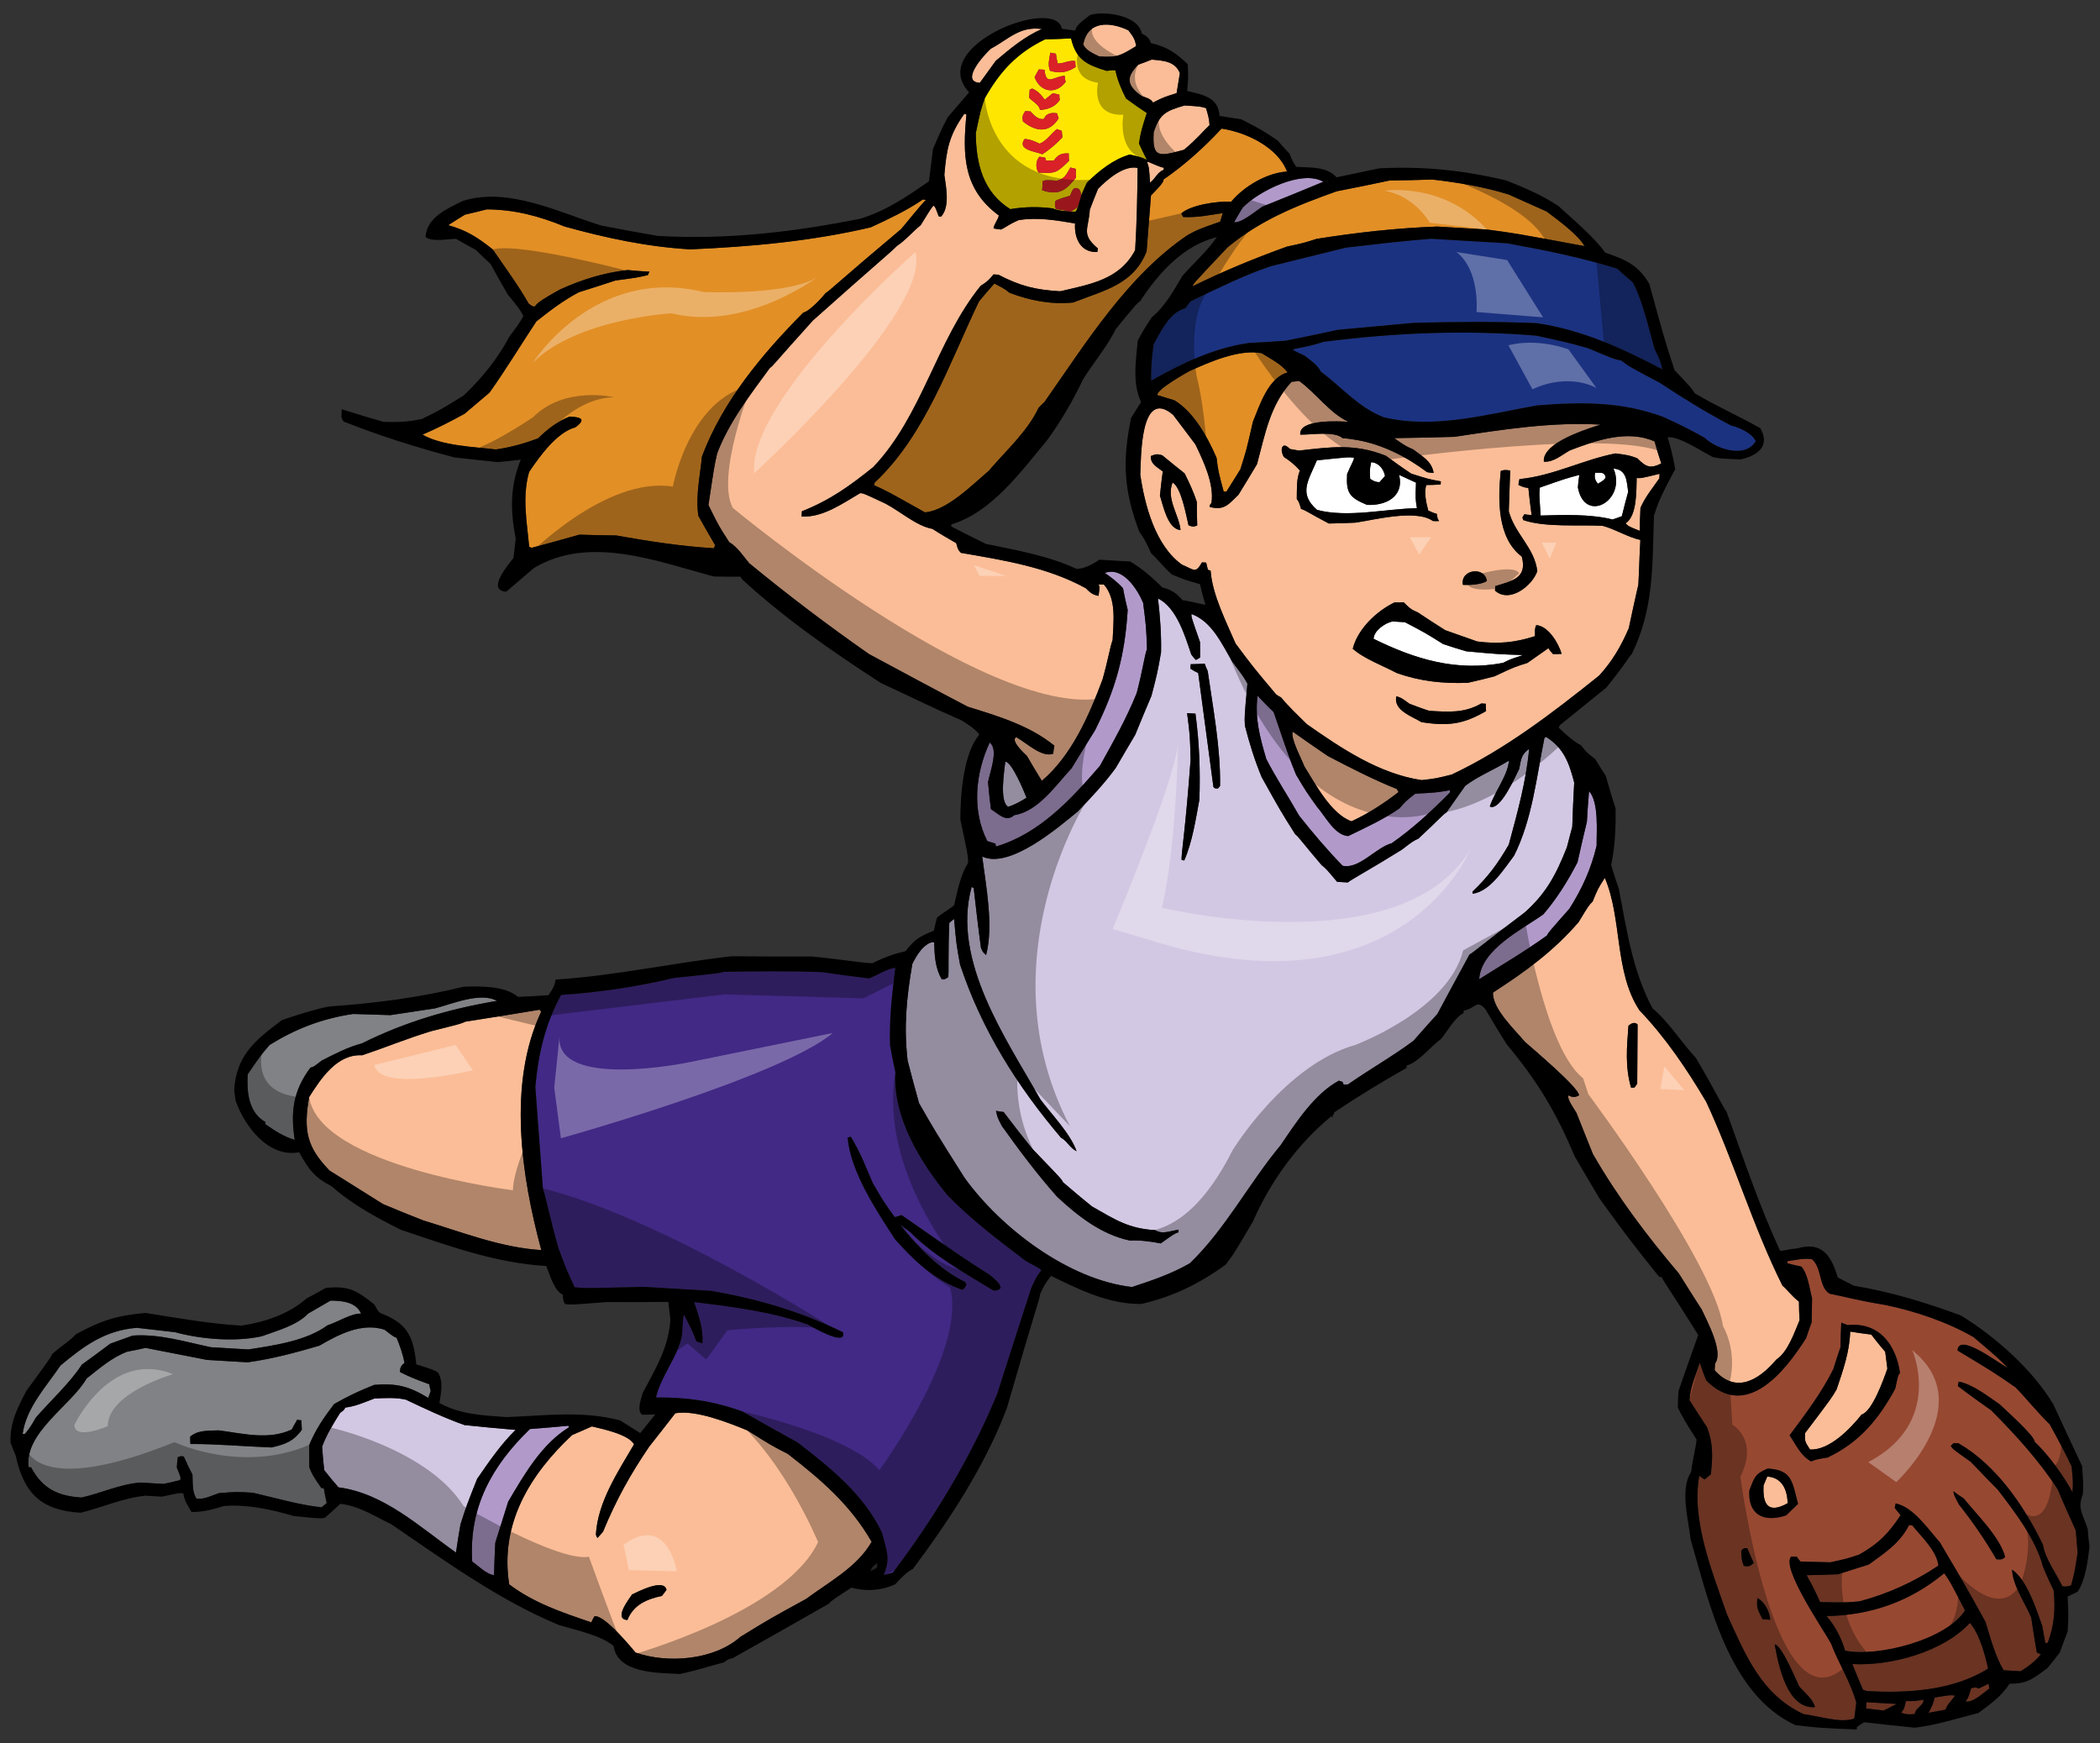 <?xml version="1.0" encoding="utf-8"?>
<!-- Generator: Adobe Illustrator 17.0.0, SVG Export Plug-In . SVG Version: 6.00 Build 0)  -->
<!DOCTYPE svg PUBLIC "-//W3C//DTD SVG 1.1//EN" "http://www.w3.org/Graphics/SVG/1.1/DTD/svg11.dtd">
<svg version="1.1" id="Layer_1" xmlns="http://www.w3.org/2000/svg" xmlns:xlink="http://www.w3.org/1999/xlink" x="0px" y="0px"
	 width="200px" height="166px" viewBox="0 0 200 166" style="enable-background:new 0 0 200 166;" xml:space="preserve">
<rect x="0" y="0" width="200" height="166" fill="#333333" stroke="none"/>
<path id="color11" style="fill:#974831;" d="M195.97,141.841c-1.795-2.763-4.01-5.188-6.327-7.518
	c-1.084-0.762-2.135-1.521-3.184-2.314c0.008-0.133,0.05-0.264,0.092-0.427c1.314,0.245,2.773,1.394,3.889,2.159
	c0.503,0.494,3.374,3.024,3.342,3.587c1.261,1.137,2.793,3.29,3.599,4.798c0.058-0.993,0.058-0.993-0.086-2.463
	c-0.618-1.332-1.366-2.705-2.085-4.01c-1.13-1.096-2.151-2.386-3.244-3.515c-2.105-1.453-2.105-1.453-5.538-3.518
	c0.107-1.787,4.008,1.301,4.786,1.647c-0.94-0.953-0.94-0.953-3.249-2.916c-2.504-1.446-5.499-2.455-8.353-3.056
	c-3.058-0.514-3.642-0.748-5.351-1.082c-1.06-0.596-0.716-2.468-1.697-3.29c-0.822-0.117-1.532,0.075-2.336,0.192
	c-0.004,0.067-0.007,0.132,0.021,0.201c0.425,0.124,0.852,0.216,1.31,0.31c0.624,0.701,0.773,2.105,1.018,3.016
	c-0.014,0.764-0.027,1.526-0.039,2.29c-0.197,0.52-0.358,1.008-0.521,1.497c-2.018,3.201-5.717,7.863-9.508,4.05
	c-0.232-0.545-0.431-1.12-0.629-1.699c-0.37,1.174-0.898,2.273-0.977,3.563c0.547,0.863,1.093,1.725,1.672,2.59
	c0.603,1.597,0.532,2.789,0.366,4.473c-0.211,0.186-0.419,0.341-0.594,0.495c-0.193-0.109-0.352-0.219-0.509-0.361
	c-0.788,4.27,1.273,9.244,2.633,13.21c1.763,3.857,3.265,7.633,7.305,9.502c1.121,0.132,3.897,0.929,4.826,0.387
	c0.061-0.495,0.126-0.991,0.187-1.483c-0.516-1.924-1.701-3.755-2.419-5.658c-0.628-1.166-4.847-7.297-3.759-8.262
	c0.166,0.01,0.33,0.021,0.529,0.033c0.09,0.171,0.214,0.31,0.339,0.452c0.927,0.021,1.89,0.046,2.852,0.069
	c1.549-0.34,1.549-0.34,2.734-0.733c1.857-1.052,2.775-1.994,3.944-3.753c-0.186-0.208-0.372-0.453-0.556-0.695
	c0.007-0.134,0.05-0.264,0.092-0.427c1.705,0.367,3.108,2.477,4.228,3.738c0.93,1.65,1.485,2.382,4.331,7.565
	c0.445,1.456,0.931,3.311,1.72,4.587c0.529,0.032,1.059,0.063,1.621,0.097c0.724-0.455,1.385-0.947,1.923-1.612
	c-0.13-0.042-0.26-0.115-0.388-0.189c-0.199-1.109-0.366-2.214-0.532-3.321c-0.611-1.465-1.747-2.993-1.821-4.557
	c1.404,0.946,2.301,3.757,2.869,5.352c0.099,0.569,0.2,1.108,0.3,1.646c0.067,0.004,0.135-0.026,0.237-0.053
	c0.637-1.788,0.714-3.079,0.56-4.949c-0.354-0.752-0.707-1.503-1.027-2.287c-0.673-2.596-2.679-5.207-4.312-7.331
	c-0.877-0.881-1.721-1.764-2.565-2.644c-1.69-1.198-1.69-1.198-1.903-1.508c0.071-0.096,0.177-0.189,0.283-0.282
	c0.133,0.008,0.298,0.018,0.462,0.027c3.596,2.073,6.254,5.985,8.029,9.645c0.248,1.411,1.205,2.629,1.855,3.963
	c0.363,0.055,0.363,0.055,0.835-0.083c0.344-1.307,0.344-1.307,0.617-3.085c-0.058-0.702-0.116-1.402-0.172-2.137
	C197.109,144.467,196.521,143.17,195.97,141.841z M166.076,149.128c-0.201-0.543-0.201-0.543-0.249-1.409
	c0.181-0.255,0.249-0.285,0.58-0.265c0.204,0.477,0.408,0.954,0.616,1.398C166.671,149.163,166.567,149.224,166.076,149.128z
	 M167.865,154.216c-0.416-0.822-0.633-1.101-0.477-2.021c0.705,0.408,1.15,1.296,1.205,2.066
	C168.327,154.245,168.096,154.23,167.865,154.216z M171.369,160.637c0.497,0.56,1.354,1.243,1.477,1.947
	c-2.669,0.206-3.479-4.061-3.829-5.975C169.68,156.65,171.041,159.985,171.369,160.637z M170.114,144.319
	c-2.099,0.705-3.651-0.017-3.511-2.368c0.469-1.2,0.526-1.594,1.751-2.087c2.351,0.14,2.317,1.233,2.889,3.36
	C170.854,143.601,170.468,143.975,170.114,144.319z M180.499,132.252c-1.568,2.895-3.393,5.112-6.435,6.557
	c-1.039,0.17-1.039,0.17-1.583,0.372c-0.999-0.559-1.404-1.546-2.044-2.482c1.514-2.035,3.029-4.037,4.161-6.295
	c0.206-0.685,0.448-1.401,0.69-2.117c0.012-0.764,0.024-1.526,0.071-2.32c0.194,0.078,0.389,0.157,0.617,0.235
	c3.041-0.317,4.602,1.936,4.978,4.547C180.774,130.972,180.774,130.972,180.499,132.252z M187.017,142.702
	c1.207,1.501,3.468,3.696,3.951,5.584c-0.315,0.281-0.412,0.241-0.842,0.215c-1.054-1.824-2.247-3.555-3.544-5.193
	c-0.479-0.892-0.479-0.892-0.553-1.294C186.345,142.264,186.665,142.482,187.017,142.702z M189.387,160.347
	c0.023,0.168,0.047,0.335,0.072,0.47c-0.521,0.367-1.544,1.368-2.265,1.227c0.251-0.317,0.251-0.317,0.539-1.262
	c0.269-0.052,0.473-0.139,0.695,0.041C188.736,160.674,189.044,160.526,189.387,160.347z M177.787,161.052
	c-0.131-0.042-0.261-0.084-0.359-0.122c-0.348-0.818-0.699-1.635-1.015-2.452c3.64,0.218,8.705-1.175,11.194-3.917
	c0.901,1.018,1.447,3.009,1.732,4.355C186.026,161.011,181.625,161.279,177.787,161.052z M175.725,157.21
	c-0.331-1.15-0.957-2.383-1.765-3.295c4.222-0.08,7.955-1.385,11.203-4.081c0.522,0.728,0.522,0.728,1.982,3.539
	C185.35,156.189,178.843,157.827,175.725,157.21z M186.198,161.486c-0.4,0.574-0.674,0.724-0.911,1.341
	c-0.536,0.101-1.075,0.203-1.612,0.302c0.416-0.838,0.416-0.838,0.586-1.459C185.735,161.425,185.735,161.425,186.198,161.486z
	 M177.1,152.508c-1.336,0.119-1.336,0.119-3.756,0.075c-0.762-1.739-1.042-2.057-1.277-2.567c0.998-0.007,1.995-0.048,2.996-0.087
	c0.948-0.309,1.93-0.617,2.91-0.922c1.563-1.136,2.944-2.017,3.845-3.757c0.098,0.006,0.197,0.012,0.298,0.018
	c0.834,1.045,2.345,2.432,2.495,3.835C182.292,150.658,179.835,151.774,177.1,152.508z M183.184,161.87
	c-0.005,0.1-0.009,0.167-0.013,0.232c-0.263,0.483-0.699,0.59-0.833,1.147c-0.532,0.035-0.799,0.052-1.285-0.145
	c0.313-0.279,0.373-0.707,0.463-1.101C182.346,162.019,182.346,162.019,183.184,161.87z M177.756,162.112
	c0.961,0.057,1.919,0.114,2.881,0.171c-0.411,0.209-0.821,0.415-1.235,0.624c-0.559-0.065-1.119-0.134-1.681-0.198
	C177.733,162.51,177.743,162.312,177.756,162.112z"/>
<path id="color10" style="fill:#D3C8E3;" d="M45.441,140.845c-1.016,2.563-1.016,2.563-1.588,4.356
	c-0.152,0.888-0.305,1.775-0.424,2.665c-3.442-2.43-6.87-5.657-11.189-6.213c-0.467-0.526-0.931-1.085-1.362-1.643
	c-0.09-0.735-0.146-1.469-0.2-2.236c0.436-1.171,1.059-2.163,1.72-3.22c0.347-0.244,0.347-0.244,0.495-0.502
	c0.969-0.108,1.857-0.521,2.774-0.864c0.999-0.04,1.999-0.114,2.982,0.112c1.841,0.872,3.683,1.746,5.601,2.424
	c1.617,0.164,3.236,0.326,4.856,0.455C47.695,137.559,46.568,139.218,45.441,140.845z"/>
<path id="color9" style="fill:#412985;" d="M99.167,120.996c-0.433,0.571-0.433,0.571-0.927,1.605
	c-1.099,3.388-2.197,6.776-3.261,10.134c-2.447,5.965-6.057,11.929-9.949,17.044c-0.303,0.081-0.607,0.163-0.876,0.212
	c0.69-1.552,0.272-2.341-0.159-4.028c-1.742-3.657-4.913-6.171-8.025-8.582c-1.769-0.968-3.535-1.97-5.303-2.971
	c-2.797-0.999-5.234-1.344-8.192-1.32c0.491-2.096,2.053-3.797,2.479-5.93c0.112-1.886,0.112-1.886,0.213-1.914
	c0.803,1.576,0.803,1.576,1.147,2.492c0.195,0.078,0.39,0.156,0.586,0.202c0.085-1.425-0.344-2.579-0.795-3.935
	c3.659,0.45,7.352,0.902,10.833,2.14c0.033,0.002,3.753,2.25,3.344,0.732c-4.034-1.968-8.114-3.175-12.585-3.94
	c-2.118-0.126-4.237-0.251-6.355-0.379c-5.555,0.136-5.555,0.136-6.612,0.04c-0.795-1.71-0.795-1.71-1.539-3.712
	c-0.771-2.671-1.258-5.09-1.487-5.702c-0.241-3.204-0.479-6.437-0.719-9.675c0.289-3.17,0.916-5.891,2.448-8.755
	c3.667-0.247,7.186-0.768,10.757-1.618c4.445-0.465,4.445-0.465,4.685-0.584c3.124-0.047,6.282-0.09,9.398,0.029
	c1.481,0.221,2.964,0.41,4.481,0.599c0.849-0.315,1.647-0.898,2.518-1.012c-0.313,2.472-0.59,4.881-0.505,7.376
	c0.147,0.872,0.327,1.746,0.51,2.587c-0.255,4.269,2.35,8.51,4.95,11.688c2.252,2.327,4.922,4.343,7.497,6.292
	C99.108,120.86,99.108,120.86,99.167,120.996z M95.313,122.66c-0.069-0.503-0.645-0.869-1.022-1.225
	c-2.528-1.612-2.528-1.612-8.427-5.717c-0.237,0.086-0.44,0.14-0.643,0.194c-1.014-1.387-1.014-1.387-2.099-3.245
	c-0.642-1.501-1.245-3.065-2.095-4.411c-0.102,0.027-0.203,0.055-0.304,0.08c0.301,3.308,2.741,6.94,4.506,9.669
	c1.867,2.104,3.754,3.877,6.421,4.834c0.207-0.122,0.207-0.122,0.396-0.51c-0.062-0.069-0.091-0.137-0.119-0.239
	c-2.422-1.139-4.548-3.36-6.184-5.451c0.286,0.216,0.572,0.433,0.891,0.652c2.255,2.293,5.277,3.967,8.002,5.625
	C95.068,122.876,94.998,122.939,95.313,122.66z"/>
<path id="color8" style="fill:#D3C8E3;" d="M145.205,86.906c-4.103,3.076-4.774,3.734-5.255,4.005
	c-1.042,1.896-2.053,3.796-3.06,5.662c-0.78,0.851-1.53,1.703-2.278,2.555c-1.981,1.476-4.215,2.738-6.225,4.146
	c-0.169,0.023-0.3,0.015-0.432,0.008c-0.029-0.068-0.059-0.137-0.085-0.238c-0.131-0.042-0.261-0.082-0.358-0.121
	c-2.334,1.255-4.092,4.008-5.548,6.146c-3.006,3.607-5.258,7.99-8.642,11.243c-1.719,0.994-3.618,1.646-5.515,2.263
	c-6.037-0.692-12.487-5.594-15.953-10.416c-2.792-4.419-2.792-4.419-4.327-7.101c-0.383-1.352-0.735-2.7-1.087-4.05
	c-0.371-3.244-0.11-5.952,0.449-9.207c0.379-0.774,1.119-2.06,2.083-2.068c0.026,1.232,0.086,2.463,0.72,3.53
	c0.265,0.016,0.265,0.016,0.61-0.195c0.077-0.195-0.02-2.46,0.109-5.175c0.14-0.124,0.281-0.249,0.454-0.371
	c0.221,2.437,0.221,2.437,0.571,4.351c2.055,6.201,5.423,11.549,9.612,16.482c0.55,0.265,0.84,0.981,1.484,1.283
	c-0.597-1.696-2.412-3.532-3.458-4.954c-3.213-5.706-8.481-13.194-6.534-20.218c0.064,0.038,0.128,0.074,0.192,0.111
	c0.218,1.906,0.437,3.812,0.691,5.688c0.175,0.408,0.175,0.408,0.49,0.693c0.733-2.812-0.009-6.544-0.37-9.388
	c2.616,1.251,7.343-2.851,9.09-4.274c1.273-1.32,2.549-2.672,3.636-4.168c0.592-1.028,1.22-2.086,1.846-3.145
	c0.506-1.232,1.011-2.464,1.552-3.726c0.56-2.16,0.56-2.16,0.91-4.13c0.037-1.725-0.094-3.427-0.293-5.133
	c1.775,0.87,2.578,3.575,3.169,5.337c0.123,0.175,0.279,0.349,0.434,0.524c0.137-0.058,0.275-0.149,0.413-0.24
	c-0.005-0.465-0.008-0.963-0.012-1.463c-0.851-2.441-0.851-2.441-0.804-2.671c1.95,0.714,2.885,2.862,3.881,4.548
	c1.046,1.392,1.046,1.392,1.437,2.078c-0.286,3.138-0.286,3.138-0.239,4.006c0.431,1.687,0.932,3.309,1.601,4.911
	c1.8,3.229,1.8,3.229,3.196,5.438c0.226,0.113,0.745,0.875,2.516,2.94c0.412,0.323,0.412,0.323,1.467,1.581
	c0.331,0.021,0.661,0.041,1.026,0.061c0.315-0.28,2.064-1.205,5.133-3.115c1.044-0.801,1.044-0.801,1.593-1.067
	c2.11-1.967,2.258-2.224,2.673-2.499c0.58-0.829,1.16-1.658,1.777-2.519c1.252-0.955,2.816-1.559,4.162-2.408
	c-0.083,1.389-1.372,2.973-1.821,4.375c1,0.492,2.504-3.006,2.802-3.587c0.19-0.951,0.18-1.351,0.945-1.903
	c-0.285,3.105-1.127,6.11-1.939,9.118c-1.036,1.798-1.976,3.071-3.455,4.477c-0.004,0.066-0.008,0.133,0.022,0.201
	c1.675-0.233,2.963-2.348,3.935-3.618c1.733-3.451,2.139-7.479,2.893-11.221c0.036-0.031,0.104-0.06,0.173-0.088
	c1.664,1.062,2.179,2.454,2.662,4.342c-0.083,1.424-0.134,2.816-0.183,4.208c-0.173,0.655-0.343,1.308-0.516,1.962
	C148.211,83.266,147.274,85.069,145.205,86.906z M112.249,117.124c-0.834,0.085-1.489,0.479-2.227,0.035
	c-2.548-0.152-3.793-0.991-6.009-2.251c-0.952-0.755-1.867-1.54-2.785-2.325c-0.085-0.237-0.085-0.237-2.931-3.196
	c-0.928-1.151-1.823-2.301-2.715-3.483c-0.265-0.016-0.495-0.063-0.724-0.111c0.13,0.608,0.13,0.608,0.546,1.429
	c1.655,2.323,3.378,4.618,5.277,6.758c1.982,1.844,4.236,3.606,6.926,4.167c1.031-0.04,1.954,0.081,2.939,0.274
	c1.284-0.92,1.284-0.92,1.692-1.063C112.241,117.291,112.245,117.224,112.249,117.124z M113.852,67.965
	c-0.266-0.015-0.53-0.03-0.795-0.048c0.273,2.108,0.273,2.108,0.333,4.438c-0.503,6.777-0.838,8.485-0.866,9.513
	c0.064,0.037,0.162,0.076,0.261,0.081c0.768-1.747,1.097-3.921,1.442-5.792C114.323,73.407,114.22,70.678,113.852,67.965z
	 M116.198,74.848c0.051-3.65-0.66-7.313-1.176-10.931c-0.119-0.24-0.204-0.476-0.289-0.714c-0.468,0.038-0.9,0.046-1.333,0.054
	c-0.009,0.165-0.018,0.298-0.025,0.43c0.223,0.146,0.481,0.294,0.739,0.409c0.483,3.615,0.965,7.232,1.448,10.847
	c0.124,0.141,0.124,0.141,0.42,0.159C116.053,75.038,116.124,74.942,116.198,74.848z M95.742,72.532
	c-0.082,0.827-0.592,3.819,0.275,4.302c0.643-0.194,1.159-0.495,1.746-0.859C97.534,75.364,96.372,72.57,95.742,72.532z"/>
<path id="color7" style="fill:#E28F26;" d="M116.894,23.575c3.111-2.604,6.582-3.993,10.416-5.358
	c1.68-0.332,3.362-0.663,5.044-1.028c1.329-0.02,2.693-0.038,4.057-0.09c2.409,0.277,4.941,0.693,7.288,1.431
	c1.196,0.536,2.395,1.072,3.59,1.608c1.114,0.83,2.993,2.204,3.623,3.305c-6.569-1.222-6.569-1.222-9.305-1.584
	c-1.588-0.094-3.177-0.189-4.732-0.282c-3.829,0.137-7.707,0.569-11.495,1.175c-1.219,0.392-1.219,0.392-2.8,0.73
	c-3.089,1.112-6.051,2.33-8.994,3.782C113.631,27.034,113.631,27.034,116.894,23.575z M115.866,43.608
	c0.157,1.27,0.157,1.27,0.672,3.195c0.066,0.003,0.167,0.01,0.266,0.016c0.44-0.705,0.881-1.409,1.321-2.114
	c0.572-1.793,0.572-1.793,1.201-4.546c0.621-1.49,1.447-4.198,3.302-4.685c-0.489-0.727-1.713-1.364-2.481-1.841
	c-2.136-0.394-4.932,0.835-6.878,1.715c-0.414,0.241-3.023,1.679-3.059,2.275c0.521,0.164,1.077,0.33,1.63,0.496
	C113.703,39.227,115.049,41.699,115.866,43.608z M110.802,17.1c0.117,0.273-1.008,1.302-1.187,1.523
	c-0.14,1.785-0.279,3.571-0.416,5.323c-1.249,3.147-3.972,3.682-6.999,4.863c-2.105,0.208-4.075-0.176-6.057-0.925
	c-0.443-0.359-0.443-0.359-1.442-0.883c-0.499,0.568-0.998,1.136-1.463,1.707c-2.805,5.811-5.111,12.748-9.929,17.244
	c-0.04,0.097-0.045,0.196-0.05,0.263c1.262,0.573,1.262,0.573,4.829,2.579c2.103-0.174,4.507-2.621,6.081-3.955
	c1.608-1.897,3.676-3.733,4.741-5.995c0.177-0.19,0.355-0.378,0.566-0.564c3.92-5.579,7.889-12.018,13.634-15.895
	c0.996-0.537,0.996-0.537,3.098-1.277c0.082-0.261,0.165-0.522,0.248-0.815c-1.273,0.19-2.484,0.449-3.774,0.372
	c-0.061-0.103-0.121-0.206-0.179-0.342c0.91-0.81,3.457-1.189,4.748-1.112c1.216-1.456,3.385-2.755,5.32-2.872
	c-0.859-2.309-3.896-3.753-6.234-4.091C114.671,14.043,112.81,15.727,110.802,17.1z M66.852,43.478
	c1.973-5.262,5.728-9.756,9.65-13.707c0.606-0.13,1.779-1.421,2.137-1.865c0.449-0.272,1.298-1.151,7.172-6.083
	c0.319-0.346,2.258-2.788,2.39-2.78c-0.098-0.007-0.198-0.012-0.295-0.051c-1.558,1.07-3.267,1.864-4.975,2.659
	c-5.658,1.324-11.402,1.846-17.196,2.097c-4.137-0.246-7.973-1.072-11.96-2.173c-2.464-1.011-4.753-1.612-7.409-1.637
	c-0.709,0.19-1.415,0.348-2.089,0.507c-0.551,0.332-1.069,0.666-1.588,1.001c1.733,0.469,2.851,1.199,4.246,2.313
	c1.13,1.661,2.421,3.399,3.413,5.152c0.381,0.288,0.381,0.288,0.615,0.269c0.16-0.455,2.25-1.527,2.388-1.618
	c2.082-0.94,4.114-1.582,6.42-1.843c0.694,0.075,1.389,0.116,2.083,0.157c-0.074,0.128-0.113,0.227-0.152,0.323
	c-1.011,0.239-1.011,0.239-3.086,0.514c-1.186,0.395-2.337,0.758-3.487,1.12c-1.475,0.776-2.727,1.732-4.052,2.782
	c-1.497,2.269-2.896,4.577-4.455,6.776c-0.805,0.682-1.61,1.365-2.379,2.017c-1.304,0.718-2.641,1.403-4.004,1.986
	c1.863,1.074,4.881,1.155,6.991,1.413c1.44-0.213,2.623-0.541,4.015-1.057c0.847-0.845,1.891-1.646,3.012-2.078
	c1.06,0.063,1.615,0.228,0.537,1.028c-1.755,0.46-3.42,2.785-4.405,4.254c-0.673,2.385-0.214,4.704,0.008,7.108
	c0.064,0.038,0.128,0.074,0.226,0.114c1.519-0.408,3.037-0.816,4.558-1.256c1.16,0.036,2.32,0.072,3.483,0.073
	c3.123,0.552,6.182,1.033,9.326,1.221c0.04-0.097,0.078-0.194,0.117-0.292c-0.543-0.929-1.085-1.858-1.595-2.785
	C66.227,47.26,66.673,45.36,66.852,43.478z"/>
<path id="color6" style="fill:#1B3281;" d="M158.073,36.458c2.206,1.459,4.416,2.82,6.767,4.057c0.786,0.18,2.048,0.752,2.368,1.502
	c-0.962,1.669-3.732,0.774-4.862-0.323c-1.833-1.006-1.833-1.006-3.966-1.996c-3.997-1.467-7.787-1.427-12.026-1.082
	c-4.767,0.845-9.733,2.277-14.58,1.124c-2.466-0.977-3.918-2.824-5.985-4.343c-0.264-0.613-1.029-1.123-1.537-1.519
	c-1.131-0.533-1.131-0.533-1.059-0.628c1.681-0.331,1.681-0.331,2.864-0.693c6.728-0.862,13.488-1.156,20.261-0.586
	c2.952,0.641,2.952,0.641,4.911,1.189c2.497,1.046,2.497,1.046,3.185,1.186C155.177,34.923,155.177,34.923,158.073,36.458z
	 M136.307,22.739c-0.769,0.087-1.198,0.028-8.121,0.845c-2.394,0.588-4.787,1.176-7.147,1.766c-2.609,0.875-5.142,2.151-7.637,3.332
	c-0.18,0.222-0.359,0.444-0.506,0.667c-1.518,0.408-2.322,2.187-3.027,3.439c-0.172,1.219-0.269,2.277-0.24,3.474
	c2.92-1.653,5.998-3.13,9.314-3.598c1.167-0.062,2.332-0.125,3.534-0.221c1.647-0.333,3.294-0.667,4.944-1.034
	c2.405-0.221,4.808-0.443,7.246-0.664c3.893-0.101,7.78-0.135,11.689,0.032c4.412,0.661,8.064,2.374,11.959,4.399
	c-0.154-0.74-0.154-0.74-0.745-1.971c-0.576-2.027-1.068-4.38-2.05-6.3c-0.506-0.429-1.011-0.856-1.483-1.317
	c-3.456-1.068-6.967-1.777-10.517-2.42C141.105,23.024,138.69,22.881,136.307,22.739z"/>
<path id="color5" style="fill:#B19ACA;" d="M149.478,86.529c1.211-1.92,2.051-3.764,2.582-5.99c-0.022-1.297,0.245-4.105-0.72-5.192
	c-0.092,0.992-0.15,1.951-0.206,2.911c-0.31,1.309-0.62,2.587-0.894,3.865c-0.94,1.805-1.932,3.406-3.251,4.955
	c-2.013,1.441-5.945,3.332-6.114,6.179c2.173-1.365,4.376-2.661,6.459-4.166C147.448,88.831,147.448,88.831,149.478,86.529z
	 M119.764,66.259c-0.262,2.177,0.229,3.966,0.836,6.028c0.953,1.851,2.08,3.546,3.133,5.402c1.297,1.638,2.662,3.247,4.133,4.763
	c1.574,0.359,3.159-1.738,4.679-2.146c2.045-1.439,3.767-3.031,5.533-4.818c0.005-0.067,0.008-0.133,0.015-0.232
	c-1.275,0.222-1.275,0.222-3.309,0.334c-0.906,0.711-0.906,0.711-1.511,1.405c-1.489,1.041-3.232,1.832-4.874,2.632
	c-1.29-0.077-2.179-1.89-2.957-2.767c-1.042-1.457-1.042-1.457-2.009-3.076c-0.608-1.497-0.608-1.497-2.136-5.971
	C120.764,67.315,120.265,66.787,119.764,66.259z M117.535,21.156c0.622,0.169,2.161-1.135,2.678-1.469
	c1.941-0.781,3.88-1.562,5.822-2.376c-2.056-1.185-6.165,0.895-7.687,2.465C118.054,20.257,117.795,20.706,117.535,21.156z
	 M94.813,80.349c-0.006,0.1,0.021,0.2,0.05,0.27c4.126-1.217,7.143-4.491,9.891-7.682c1.265-2.283,2.526-4.499,3.502-6.932
	c0.556-2.092,0.744-3.576,0.98-4.193c-0.073-2.097-0.073-2.097-0.368-4.406c-0.554-1.295-1.92-3.47-3.651-2.842
	c0.639,0.437,1.243,0.905,1.74,1.466c0.124,0.704,0.282,1.379,0.442,2.053c-0.259,4.335-1.148,7.571-3.109,11.473
	c-0.77,1.216-1.506,2.433-2.242,3.619c-1.49,1.604-3.166,4.095-5.446,4.458c-0.808,0.715-1.488-0.121-2.226-0.564
	c-0.115-0.837-0.197-1.706-0.278-2.575c0.152-0.887,1.05-3.125,0.159-3.776c-1.371,2.941-1.714,6.473-0.227,9.385
	C94.291,80.186,94.551,80.267,94.813,80.349z M54.204,135.921c-0.031-0.037-0.063-0.07-0.059-0.137
	c-1.236,0.125-2.471,0.218-3.672,0.312c-3.63,3.504-5.825,7.459-5.502,12.626c0.543,0.365,1.388,1.245,2.083,1.287
	c0.028-1.028,0.056-2.058,0.116-3.082c0.41-1.304,0.82-2.608,1.23-3.914C49.915,140.447,51.583,137.523,54.204,135.921z"/>
<path id="color4" style="fill:#808285;" d="M29.573,101.672c-1.658,2.192-1.913,4.237-1.505,6.884
	c-1.111-0.331-1.844-0.841-2.801-1.494c0.004-0.066,0.008-0.133,0.012-0.199c-1.639-0.927-1.785-2.929-1.688-4.55
	c1.273-1.852,1.273-1.852,2.093-2.798c2.449-1.514,4.932-2.497,7.947-2.947c1.161,0.035,2.354,0.073,3.547,0.111
	c1.408-0.215,2.816-0.429,4.257-0.643c1.483-0.377,4.346-1.601,5.888-0.713c-4.53,0.761-8.755,2.003-12.863,4.051
	c-1.349,0.351-2.584,1.007-3.817,1.631C29.842,101.621,29.842,101.621,29.573,101.672z M30.84,141.736
	c0.072,0.468,0.176,0.94,0.281,1.41c-0.175,0.157-0.349,0.28-0.489,0.404c-2.244-0.232-4.364-0.892-6.56-1.387
	c-1.556-0.092-1.556-0.092-3.224,0.04c-0.779,0.254-1.297,0.588-2.124,0.538c-0.457-0.692-0.342-1.515-0.394-2.316
	c-0.299-0.547-0.564-1.128-0.828-1.708c-0.263-0.05-0.263-0.05-0.568,0.065c-0.053,0.329-0.073,0.659-0.093,0.992
	c0.377,0.918,0.377,0.918,0.328,1.182c-0.539,0.134-1.078,0.268-1.583,0.369c-0.761-0.044-1.489-0.087-2.217-0.131
	c-1.936,0.151-3.714,1.007-5.599,1.427c-2.25-0.134-3.735-0.855-4.811-2.877c-0.099-0.007-0.165-0.01-0.232-0.014
	c-0.435-3.28,4.071-5.902,5.518-8.439c1.22-0.958,2.412-2.016,3.873-2.559c0.571-0.099,1.143-0.231,1.748-0.361
	c1.936,0.38,3.874,0.762,5.844,1.144c1.291,0.077,2.581,0.154,3.872,0.231c2.345-0.325,4.572-0.922,6.836-1.586
	c1.858-1.085,4.051-2.217,6.202-1.523c0.889,0.684,0.889,0.684,1.149,0.765c0.319,0.784,0.605,1.565,0.754,2.405
	c-0.311,0.214-0.462,0.504-0.417,0.872c1.098,0.532,1.098,0.532,2.787,1.162c0.019,0.233,0.074,0.436,0.128,0.64
	c-0.08,0.227-0.16,0.455-0.239,0.65c-1.826-1.106-3.004-1.408-5.14-1.238c-1.326,0.52-2.59,1.109-3.829,1.831
	c-1.009,1.336-1.737,2.389-2.357,3.878c-0.01,0.731-0.021,1.461,0.004,2.161c0.32,0.749,0.32,0.749,1.145,1.96
	C30.675,141.725,30.741,141.73,30.84,141.736z M28.748,136.165c-0.016-0.3-0.031-0.6-0.047-0.899
	c-0.132-0.009-0.264-0.017-0.395-0.058c-0.185,0.322-0.37,0.643-0.521,0.932c-2.186,1.033-4.606,0.39-6.946,0.085
	c-0.932,0.044-1.99-0.053-2.726,0.6c-0.014,0.232,0.005,0.466,0.024,0.698c2.558-0.013,5.134,0.24,7.72,0.329
	C27.136,137.562,27.95,137.279,28.748,136.165z M7.793,129.967c0.902-0.643,1.806-1.321,2.71-1.998
	c0.713-0.256,1.425-0.513,2.138-0.769c2.536-0.18,5.013,0.598,7.44,1.108c1.192,0.071,2.383,0.143,3.575,0.212
	c2.448-0.385,5.494-0.801,7.544-2.305c0.913-0.278,2.294-1.159,3.188-1.106c-0.465-1.123-1.885-1.241-2.915-1.236
	c-0.723,0.421-1.446,0.844-2.134,1.236c-1.063,1.131-3.02,1.645-4.413,2.16c-2.524,0.548-5.763,0.289-8.247-0.39
	c-1.221-0.141-2.441-0.28-3.662-0.419c-3.004,0.254-4.948,1.666-7.254,3.588c-1.384,2.044-3.262,4.024-3.61,6.527
	c0.066,0.005,0.132,0.009,0.233-0.019c0.503-0.634,0.503-0.634,1.021-1.534C4.799,133.409,6.659,131.725,7.793,129.967z"/>
<path id="color3" style="fill:#FBBD97;" d="M51.555,119.057c-3.839-0.23-7.57-1.712-11.257-2.83
	c-1.298-0.511-2.563-1.016-3.826-1.556c-1.697-1.066-3.393-2.13-5.09-3.193c-2.16-2.221-2.497-3.802-1.942-6.991
	c1.136-1.792,2.67-4.126,5.053-3.984c2.27-0.762,4.212-1.577,6.58-2.299c2.798-0.697,2.798-0.697,3.243-0.902
	c2.346-0.358,4.694-0.751,7.076-1.139c0.029,0.068,0.091,0.138,0.155,0.176C48.315,103.186,49.648,112.034,51.555,119.057z
	 M104.692,5.378c1.787,0.107,1.998-0.08,3.513-0.986c-0.123-0.738-0.311-0.916-0.741-1.506c-1.778-0.836-3.897-0.93-4.3,1.371
	C103.494,4.841,104.079,5.075,104.692,5.378z M93.316,7.889c0.507-0.701,1.013-1.402,1.521-2.101
	c1.363-1.148,2.762-2.326,4.398-3.026c-2.141-0.295-3.215,1.004-4.86,1.869C93.744,5.191,91.397,7.775,93.316,7.889z
	 M109.875,12.595c-0.148,2.483,0.493,2.321,2.889,1.667c1.294-1.085,1.763-1.721,2.431-2.346c-0.028-0.633-0.17-1.04-0.335-1.615
	c-0.555-0.166-0.555-0.166-2.044-0.255C110.992,10.57,110.442,10.868,109.875,12.595z M108.719,9.138
	c0.422,0.159,0.883,0.252,1.092,0.631c0.994-0.506,0.994-0.506,2.246-0.896c0.103-0.624,0.207-1.249,0.313-1.908
	c-0.464-1.123-1.523-1.186-2.681-1.289c-0.441,0.173-0.882,0.347-1.29,0.488C107.232,7.356,107.285,8.123,108.719,9.138z
	 M109.523,17.39c0.555-0.4,0.654-0.957,1.301-1.219c0.005-0.065,0.009-0.132,0.013-0.198c-0.593-0.102-1.362-0.58-1.595-0.561
	C109.44,15.991,109.44,15.991,109.523,17.39z M155.874,45.526c-0.038,1.194,0.052,3.589-1.056,4.321
	c0.283,0.283,0.283,0.283,1.352,0.712c0.011-0.73,0.022-1.46,0.064-2.189c0.463-1.068,1.141-1.858,1.797-2.815
	c0.007-0.132,0.015-0.265,0.026-0.43C156.304,45.552,156.304,45.552,155.874,45.526z M168.308,140.626
	c-0.116,0.29-0.234,0.583-0.349,0.842c-0.11,1.854,0.47,2.72,2.29,1.698C170.226,141.902,169.732,140.71,168.308,140.626z
	 M171.328,123.967c-0.002,0.597,0.028,1.197,0.06,1.762c-0.504,1.2-1.111,3.023-2.216,3.755c-1.715,2.023-3.881,3.255-5.873,1.011
	c0.013-0.197,0.025-0.397,0.039-0.63c0.83-1.112-0.728-3.962-1.256-5.123c-0.729-1.139-1.459-2.28-2.185-3.452
	c-3.072-3.637-5.813-7.253-8.191-11.381c-0.521-1.293-1.041-2.585-1.561-3.912c-0.15-0.275-0.949-1.351-0.763-1.674
	c0.353,0.187,0.65,0.206,0.996-0.006c0.042-0.695-4.544-4.556-5.144-5.09c-0.928-1.118-3.131-3.175-3.041-4.699
	c3.144-2.037,5.715-3.91,8.138-6.688c0.994-1.635,0.994-1.635,1.348-1.979c0.506-1.233,0.506-1.233,1.162-2.256
	c1.663,3.887,0.894,8.988,3.301,12.619c2.471,2.571,4.546,5.651,6.357,8.715c2.649,5.704,4.44,11.855,7.26,17.503
	C170.17,122.767,170.629,123.426,171.328,123.967z M155.961,97.576c-0.282-0.315-0.66-0.072-0.87,0.114
	c-0.157,2.05-0.332,3.901,0.247,5.894c0.098,0.006,0.196,0.011,0.331-0.014c0.073-0.095,0.148-0.223,0.255-0.35
	C155.935,101.361,155.947,99.468,155.961,97.576z M152.294,64.344c-4.36,3.494-8.954,7.038-14.045,9.426
	c-1.519,0.375-1.519,0.375-2.856,0.527c-4.049-0.607-7.625-3.011-10.941-5.335c-0.847-0.848-1.697-1.628-2.44-2.537
	c-0.161-0.075-0.32-0.184-0.48-0.294c-2.202-2.622-2.202-2.622-3.862-4.846c-0.904-2.113-2.215-4.648-2.377-6.949
	c-0.099-0.006-0.196-0.046-0.26-0.082c-0.056-0.202-0.107-0.438-0.161-0.673c-0.132-0.008-0.264-0.016-0.397-0.024
	c-0.63,1.092-0.708,0.721-1.906,0.219c-2.549-1.814-3.548-5.691-3.974-8.573c0.084-1.39-0.062-8.406,3.13-5.693
	c0.708,0.939,1.417,1.878,2.124,2.817c0.768,1.605,1.803,3.761,1.529,5.571c-0.18,0.222-0.18,0.222-0.157,0.389
	c1.407,0.35,1.776-0.26,2.727-1.166c0.588-0.961,1.177-1.922,1.768-2.918c0.764-2.811,1.232-5.639,3.29-7.841
	c0.233-0.019,0.467-0.039,0.704-0.091c1.592,1.123,2.936,3.097,4.715,3.901c-0.861-0.052-4.766-0.284-4.59,1.221
	c1.062,0.03,3.244-0.371,4.033,0.34c0.474,0.028,0.941,0.095,1.404,0.179c2.413,0.435,4.666,1.574,6.64,3.057
	c0.197,0.044,0.395,0.057,0.626,0.071c-0.197-1.142-1.07-1.56-1.958-2.243c-0.507-0.204-0.936-0.461-1.358-0.761
	c-0.146-0.103-0.292-0.191-0.437-0.31c1.895-0.02,3.79-0.072,5.719-0.123c4.592-0.69,9.286-1.44,13.954-1.162
	c-0.532,0.161-1.588,0.486-2.628,0.938c-1.469,0.639-2.91,1.534-2.797,2.591c0.96,0.058,1.666-0.631,2.489-1.079
	c2.481-0.948,5.466-1.999,8.055-0.849c0.189,0.708,0.414,1.42,0.639,2.097c-1.025,0.504-1.417,0.381-2.294-0.501
	c-0.781-0.28-0.781-0.28-2.065-0.456c-3.126,0.611-5.94,2.138-9.147,2.445c-0.044,0.196-0.088,0.392-0.099,0.558
	c0.518,0.23,0.518,0.23,0.947,0.289c0.08,0.868,0.195,1.738,0.31,2.576c-0.23-0.015-0.463-0.028-0.693-0.076
	c-0.073,0.129-0.145,0.225-0.185,0.322c0.029,0.101,0.057,0.169,0.086,0.237c2.116,0.724,5.324,0.417,7.573,0.55
	c1.243,0.34,2.361,1.071,3.574,1.342c-0.056,0.933-0.086,1.855-0.122,2.78c-0.018,0.486-0.047,0.981-0.063,1.461
	c-0.316,1.41-0.632,2.785-0.914,4.164C154.387,61.546,153.537,62.99,152.294,64.344z M114.022,50.041
	c-0.024-0.732-0.046-1.465-0.034-2.228c-0.309-0.949-0.721-1.836-1.166-2.726c-0.731-0.575-1.426-1.148-2.123-1.721
	c-0.523-0.164-0.658-0.106-1.1,0.067c-0.046,0.762,0.633,1.067,1.141,1.463c-0.114,0.79-0.191,1.55-0.271,2.309
	c0.309,0.948,0.74,3.198,1.963,3.272c-0.145-1.47-1.384-2.938-0.759-4.529c0.835,0.482,1.304,3.2,1.518,4.076
	C113.582,50.182,113.681,50.187,114.022,50.041z M146.303,59.536c-0.191,0.453-0.071,0.628-0.129,1.055
	c-1.931,0.616-3.466,0.757-5.476,0.505c-1.042-0.361-2.051-0.72-3.058-1.079c-0.865-0.55-1.727-1.099-2.59-1.682
	c-0.713-0.307-0.836-0.448-1.37-0.979c-0.298,0.016-0.6,0.031-0.864,0.015c-1.712,0.828-3.505,2.516-3.983,4.414
	c1.072,0.96,2.925,1.635,4.181,2.308c2.244,0.798,4.423,1.027,6.785,0.935c0.842-0.182,1.685-0.397,2.529-0.613
	c1.879-0.885,1.879-0.885,3.131-1.274c0.657-0.459,1.318-0.918,2.01-1.409c0.12,0.206,0.276,0.381,0.431,0.557
	c0.265,0.015,0.532-0.003,0.831-0.017C148.427,61.257,147.461,59.605,146.303,59.536z M139.324,55.7
	c0.662,0.039,1.762-0.028,2.281-0.362C141.426,53.898,139.049,54.222,139.324,55.7z M143.695,48.686
	c0.044-1.293,0.087-2.585,0.132-3.878c-0.529-0.064-0.529-0.064-0.899,0.046c-0.259,2.642-0.38,6.355,2.004,8.158
	c0.544,2.025-0.868,2.306-2.525,2.806c-0.011,0.165-0.018,0.297-0.026,0.43c1.386,1.245,3.548-0.453,4.029-1.852
	C146.146,52.153,144.263,50.846,143.695,48.686z M122.088,43.047c0.031,0.156,0.091,0.322,0.194,0.478
	c0.575,0.366,1.05,0.76,1.517,1.286c-0.352,0.876-0.272,1.777-0.295,2.705c0.214,0.312,0.214,0.312,0.409,0.955
	c0.457,0.128,0.837,0.449,2.641,1.386c0.832-0.017,1.663-0.033,2.53-0.081c1.674-0.232,5.759-1.317,7.381-0.158
	c0.199,0.012,0.399,0.024,0.598,0.002c-0.153-0.209-0.153-0.209-0.225-0.678c-0.294-0.084-0.552-0.198-0.812-0.314
	c-0.189-0.709-0.427-1.718-0.186-2.435c0.432-0.007,0.898-0.014,1.364-0.052c0.006-0.099,0.013-0.198,0.018-0.298
	c-1.118-0.199-1.118-0.199-2.811-0.732c-0.833-0.547-1.627-1.125-2.423-1.705c-2.953-1.173-5.198-0.841-8.275-0.493
	c-0.295-0.051-0.59-0.101-0.854-0.15c-0.048-0.054-0.087-0.08-0.131-0.12C122.238,42.196,121.99,42.556,122.088,43.047z
	 M141.532,67.721c-0.02-0.234-0.04-0.466-0.026-0.698c-0.165-0.01-0.298-0.018-0.428-0.026c-1.619,0.932-3.106,0.811-4.959,0.701
	c-0.651-0.205-1.268-0.441-1.886-0.677c-0.795-0.579-0.795-0.579-1.253-0.706c-0.28,1.345,1.45,1.88,2.411,2.469
	C138.023,69.173,139.399,68.957,141.532,67.721z M83.013,146.837c-1.373,2.408-4.046,3.81-6.236,5.44
	c-3.502,1.917-3.502,1.917-6.26,3.612c-2.489,2.21-6.896,2.578-9.987,1.498c-0.186-0.21-2.939-3.628-3.913-3.456
	c-0.111,0.193-0.222,0.387-0.299,0.58c-2.735-0.927-5.503-1.854-7.822-3.62c-0.918-5.768,1.986-10.476,5.996-14.223
	c0.613-0.264,1.227-0.526,1.875-0.819c0.918,0.221,3.477,0.739,4.018,1.701c-1.517,2.6-3.449,5.474-3.633,8.585
	c0.024,0.134,0.084,0.237,0.145,0.34c0.177-0.188,0.355-0.378,0.534-0.599c1.243-3.014,2.582-5.426,4.403-8.108
	c0.826-1.046,1.652-2.092,2.48-3.173c1.948-0.35,5.062,0.9,6.877,1.64c2.337,1.467,2.337,1.467,3.82,2.219
	C78.217,140.937,80.966,143.293,83.013,146.837z M63.476,151.418c-0.231-1.142-2.768,0.2-3.281,0.435
	c-0.292,0.449-1.8,2.351-0.443,2.432c0.585-1.46,1.844-1.983,3.292-2.295C63.187,151.801,63.332,151.609,63.476,151.418z
	 M104.571,17.992c-0.272,0.682-0.543,1.329-0.781,1.98c-0.113,1.886-0.869,2.305,0.775,3.699c-0.042,0.132-0.047,0.231-0.054,0.33
	c-1.565,0.072-2.215-1.262-2.128-2.718c-1.809-0.307-3.552-0.61-5.362-0.319c-0.954,0.408-1.237,0.69-1.681,0.896
	c-0.265-0.015-0.495-0.062-0.724-0.109c0.059-0.429,0.485-0.902,0.505-1.233c-3.435-2.529-3.441-5.784-3.081-9.615
	c-0.066-0.004-0.13-0.042-0.194-0.078c-1.452,2.071-1.693,3.319-1.909,5.831c0.163,1.172,0.55,3.023-0.303,3.968
	c-0.099-0.005-0.166-0.01-0.232-0.014c-0.315-0.849-0.315-0.849-0.471-1.024c-0.174,0.122-0.174,0.122-1.24,1.852
	c-0.768,0.619-1.447,1.443-2.277,1.989c-0.637,0.66-1.857,1.618-7.996,7.097c-3.733,4.129-3.813,4.356-4.087,4.506
	c-1.844,2.514-3.931,5.212-5.037,8.169c-0.272,1.212-0.272,1.212-0.824,4.9c0.978,1.985,0.978,1.985,1.981,3.538
	c0.771,0.444,1.317,1.307,1.907,2.008c3.705,3.043,7.454,5.891,11.408,8.65c3.121,1.681,6.243,3.362,9.4,5.011
	c2.903,0.904,5.872,1.779,8.248,3.714c-0.048,0.262-0.098,0.524-0.111,0.756c-1.056,0.436-2.625-1.087-3.527-1.572
	c-0.584,0.33,0.803,1.576,1.023,1.788c0.45,0.791,0.936,1.585,1.419,2.376c2.833-2.388,4.526-6.273,5.792-9.685
	c0.548-1.96,0.716-3.112,0.952-3.729c0.069-1.723,0.399-3.895-0.846-5.298c-0.169,0.023-0.333,0.013-0.499,0.003
	c0.119,0.239,0.119,0.239,0.001,1.097c-0.59-0.135-0.748-0.278-1.218-0.737c-3.667-2.012-7.78-2.656-11.89-3.366
	c-0.28-0.315-0.28-0.315-0.443-0.922c-0.77-0.445-1.541-0.89-2.277-1.364c-1.48-0.254-3.089-1.68-4.442-2.391
	c-2.099-0.988-2.099-0.988-2.43-1.008c-1.652,0.964-3.561,2.346-5.58,2.224c0.01-0.165,0.02-0.33,0.03-0.496
	c2.688-1.069,4.526-2.387,6.794-4.211c4.676-4.903,5.997-12.032,10.228-17.26c0.692-0.457,0.692-0.457,1.228-1.089
	c0.131,0.008,0.297,0.018,0.463,0.027c2.094,1.089,3.535,1.44,5.884,1.581c2.931-0.69,5.681-1.123,7.143-3.927
	c0.156-2.614,0.211-5.234,0.233-7.823C107.032,15.714,105.421,17.113,104.571,17.992z M126.464,72.005
	c-1.117-0.763-2.234-1.529-3.35-2.325c-0.235,0.618,0.873,2.643,1.101,3.288c1.061,1.691,2.55,4.569,4.503,5.25
	c1.604-0.736,3.09-1.71,4.483-2.788c-0.063-0.071-0.122-0.175-0.15-0.276C130.812,74.257,128.621,73.129,126.464,72.005z
	 M179.545,128.741c-0.466-0.527-0.898-1.083-1.33-1.64c-0.693-0.074-1.352-0.181-2.009-0.287c-0.049,1.925-0.686,3.712-1.29,5.503
	c-0.482,0.835-0.482,0.835-3.007,4.172c-0.052,0.861,0.048,0.868,0.472,1.556c1.82,0.109,3.837-1.963,4.915-3.328
	c1.011-0.271,2.129-3.426,2.452-4.371C179.682,129.811,179.613,129.276,179.545,128.741z"/>
<path id="color2" style="fill:#FFE600;" d="M109.221,10.763c-0.671-0.44-1.342-0.91-1.977-1.38c-0.445-0.89-0.797-1.675-1.005-2.651
	c-0.162-0.075-0.162-0.075-0.832,0.018c-1.891-0.579-2.926-1.039-3.402-3.093c-0.834,0.051-1.665,0.067-2.463,0.086
	c-2.701,1.3-4.301,3.065-5.747,5.602c-0.401,1.139-0.401,1.139-0.864,3.336c0.026,2.925,0.695,5.622,3.289,7.238
	c1.357-0.232,2.703-0.25,4.062-0.07c0.02,0.01,0.032,0.017,0.057,0.029c0.319,0.16,0.961,0.226,1.449,0.255
	c-0.392-0.123-0.764-0.139-1.237-0.234c-0.006-0.017-0.004-0.034-0.01-0.052c-0.089-0.276-0.101-0.569,0.01-0.731
	c0.063-0.037,0.144-0.074,0.23-0.11c0.245-0.102,0.552-0.196,0.791-0.265c0.145-0.042,0.26-0.074,0.316-0.093
	c0.032-0.01,0.051-0.018,0.038-0.018c0.028-0.084,0.079-0.231,0.145-0.37c0.083-0.175,0.19-0.338,0.32-0.349
	c0.377-0.022,0.51,0.244,0.55,0.505c0.013,0.082,0.02,0.16,0.018,0.232c0.174-0.408,0.346-0.816,0.551-1.251
	c1.164-1.125,2.491-2.21,4.08-2.679c0.589,0.135,1.082,0.231,1.63,0.496c-0.268-0.515-0.504-1.026-0.738-1.539
	C108.613,12.586,108.896,11.774,109.221,10.763z M101.397,7.218h0.001c0.02,0.201,0.042,0.401,0.097,0.571
	c-0.94,1.273-2.449,0.984-2.962-0.442c0.001-0.001,0.001-0.002,0.001-0.002c0.114-0.226,0.261-0.481,0.409-0.737
	c0.165,0.01,0.33,0.02,0.528,0.032h0.002c0.021,0.197,0.05,0.355,0.085,0.481C99.811,8.02,100.432,7.278,101.397,7.218z
	 M99.501,9.496c0.244-0.185,0.489-0.403,0.768-0.619c0.195,0.046,0.392,0.091,0.62,0.137c0,0.001,0.001,0.001,0.001,0.001
	c-0.008,0.166,0.014,0.333,0.038,0.501c-0.404,0.64-1.151,0.928-1.883,0.95c-0.07-0.502-0.685-0.771-1.027-1.157
	c0-0.002,0.001-0.005,0.001-0.008c0.013-0.23,0.029-0.491,0.045-0.754c0.068-0.029,0.136-0.058,0.24-0.118
	C98.885,8.696,99.132,9.01,99.501,9.496z M97.644,10.581c0.166,0.01,0.331,0.02,0.496,0.031c0.311,0.35,0.78,0.844,1.287,0.707
	c0.197-0.52,0.702-0.623,1.26-0.524c0.024,0.165,0.077,0.33,0.134,0.464c0.001,0.003,0.002,0.007,0.003,0.01
	c-0.917,1.474-2.2,1.264-3.405,0.295c-0.001-0.004-0.001-0.005-0.001-0.009C97.35,11.063,97.39,10.962,97.644,10.581z
	 M97.585,13.235c0.531,0.031,0.95,0.223,1.434,0.451c0.647-0.26,1.088-0.965,1.646-1.398c0.127,0.075,0.289,0.117,0.453,0.161
	l0.001,0.001c0.02,0.234,0.042,0.434,0.061,0.634c-0.603,0.628-1.197,1.158-1.922,1.613c-0.393-0.212-1.778-0.33-1.856-0.947
	C97.385,13.607,97.436,13.438,97.585,13.235z M99.013,14.915c0.164,0.042,0.327,0.086,0.526,0.098c0.027,0.1,0.055,0.202,0.084,0.27
	c0.231,0.014,0.463,0.028,0.73,0.011c0.433-0.573,0.739-0.719,1.433-0.679c0.001,0,0.001,0,0.002,0
	c-0.014,0.232,0.006,0.466,0.026,0.7c-1.164,1.126-1.236,1.221-2.89,1.123c-0.079-0.089-0.136-0.209-0.172-0.345
	C98.644,15.696,98.725,15.17,99.013,14.915z M99.998,6.736c-0.001-0.003-0.001-0.007-0.002-0.011
	c-0.225-0.574-0.062-1.126,0.039-1.714c0.163,0.043,0.327,0.086,0.525,0.098c0.048,0.334,0.095,0.637,0.176,0.94
	c0.598,0.002,1.048-0.335,1.674-0.232c0,0,0.001,0,0.002,0c-0.014,0.198,0.008,0.399,0.032,0.566
	C101.648,6.901,100.91,7.023,99.998,6.736z M99.254,18.118c0-0.003,0.001-0.007,0.001-0.01c0.015-0.263,0.032-0.556,0.051-0.85
	c0.273-0.117,0.273-0.117,1.363-0.052c0.744-0.188,0.9-0.61,1.271-1.253c0.162,0.043,0.326,0.086,0.521,0.131
	c0.001,0,0.001,0.001,0.002,0.001c-0.018,0.298,0,0.564,0.016,0.831C101.549,18.055,100.914,18.682,99.254,18.118z M102.581,19.773
	c0.013-0.017,0.116-0.25,0.205-0.496c-0.044,0.176-0.098,0.366-0.16,0.529c-0.003,0.01-0.007,0.021-0.011,0.031
	c-0.063,0.162-0.13,0.289-0.198,0.319c0,0-0.182-0.001-0.434-0.012c0.158-0.082,0.338-0.2,0.462-0.284
	C102.517,19.812,102.573,19.774,102.581,19.773z"/>
<path id="color1" style="fill:#DA2128;" d="M102.959,18.648c-0.006,0.214-0.056,0.348-0.04,0.151
	c-0.01,0.114-0.067,0.299-0.133,0.477c-0.089,0.245-0.192,0.479-0.205,0.496c-0.008,0.001-0.064,0.039-0.136,0.087
	c-0.124,0.084-0.304,0.202-0.462,0.284c-0.007,0.003-0.015,0.008-0.022,0.012c-0.012,0.005-0.025,0.014-0.036,0.019
	c-0.022-0.008-0.043-0.012-0.063-0.019c-0.002,0-0.004-0.001-0.006-0.001c-0.023-0.008-0.046-0.014-0.068-0.021
	c-0.392-0.123-0.764-0.139-1.237-0.234c-0.006-0.017-0.004-0.034-0.01-0.052c-0.089-0.276-0.101-0.569,0.01-0.731
	c0.063-0.037,0.144-0.074,0.23-0.11c0.245-0.102,0.552-0.196,0.791-0.265c0.145-0.042,0.26-0.074,0.316-0.093
	c0.032-0.01,0.051-0.018,0.038-0.018c0.028-0.084,0.079-0.231,0.145-0.37c0.064-0.135,0.148-0.242,0.24-0.298
	c0.002-0.002,0.003-0.003,0.005-0.006c0.001,0,0.003,0,0.004,0.001c0.025-0.013,0.046-0.044,0.071-0.046
	c0.377-0.022,0.51,0.244,0.55,0.505C102.954,18.499,102.961,18.576,102.959,18.648z M101.813,15.314
	c-0.02-0.234-0.04-0.468-0.026-0.7c-0.001,0-0.001,0-0.002,0c-0.694-0.04-1,0.107-1.433,0.679c-0.267,0.017-0.499,0.003-0.73-0.011
	c-0.029-0.068-0.056-0.17-0.084-0.27c-0.198-0.012-0.362-0.056-0.526-0.098c-0.288,0.255-0.369,0.781-0.263,1.178
	c0.036,0.135,0.093,0.255,0.172,0.345C100.577,16.535,100.649,16.441,101.813,15.314z M102.479,16.915
	c-0.016-0.267-0.034-0.534-0.016-0.831c-0.001,0-0.001-0.001-0.002-0.001c-0.195-0.045-0.36-0.088-0.521-0.131
	c-0.371,0.643-0.528,1.064-1.271,1.253c-1.09-0.064-1.09-0.064-1.363,0.052c-0.018,0.294-0.036,0.588-0.051,0.85
	c0,0.003-0.001,0.007-0.001,0.01C100.914,18.682,101.549,18.055,102.479,16.915z M99.998,6.736c0.912,0.287,1.65,0.165,2.445-0.352
	c-0.024-0.167-0.046-0.368-0.032-0.566c-0.001,0-0.002,0-0.002,0c-0.626-0.103-1.076,0.234-1.674,0.232
	c-0.081-0.303-0.129-0.606-0.176-0.94c-0.198-0.012-0.362-0.055-0.525-0.098c-0.102,0.588-0.264,1.14-0.039,1.714
	C99.997,6.729,99.997,6.733,99.998,6.736z M101.18,13.083c-0.02-0.199-0.042-0.4-0.061-0.634l-0.001-0.001
	c-0.165-0.044-0.326-0.085-0.453-0.161c-0.558,0.433-0.999,1.137-1.646,1.398c-0.484-0.228-0.904-0.42-1.434-0.451
	c-0.149,0.203-0.2,0.371-0.182,0.514c0.078,0.618,1.463,0.735,1.856,0.947C99.983,14.242,100.577,13.712,101.18,13.083z
	 M99.046,10.466c0.732-0.022,1.479-0.31,1.883-0.95c-0.024-0.168-0.046-0.335-0.038-0.501c0,0-0.001,0-0.001-0.001
	c-0.228-0.046-0.424-0.091-0.62-0.137c-0.28,0.216-0.525,0.434-0.768,0.619c-0.369-0.487-0.616-0.801-1.198-1.067
	c-0.104,0.061-0.172,0.09-0.24,0.118c-0.015,0.263-0.031,0.524-0.045,0.754c0,0.002-0.001,0.005-0.001,0.008
	C98.361,9.695,98.976,9.964,99.046,10.466z M101.495,7.789c-0.056-0.169-0.077-0.37-0.097-0.571h-0.001
	c-0.965,0.06-1.587,0.802-1.84-0.098c-0.035-0.127-0.064-0.284-0.085-0.481h-0.002c-0.198-0.011-0.363-0.022-0.528-0.032
	c-0.147,0.256-0.295,0.512-0.409,0.737c0,0.001,0,0.002-0.001,0.002C99.047,8.773,100.555,9.062,101.495,7.789z M97.418,11.565
	c1.205,0.969,2.488,1.178,3.405-0.295c-0.001-0.003-0.002-0.007-0.003-0.01c-0.056-0.134-0.11-0.299-0.134-0.464
	c-0.558-0.099-1.063,0.003-1.26,0.524c-0.507,0.137-0.976-0.357-1.287-0.707c-0.166-0.01-0.331-0.02-0.496-0.031
	c-0.253,0.381-0.294,0.481-0.226,0.974C97.418,11.559,97.418,11.561,97.418,11.565z"/>
<path id="fill" style="fill:#FFFFFF;" d="M152.187,46.071c-0.28-0.317-0.361-0.62-0.271-1.046c0.431,0.025,0.906-0.145,1.002,0.458
	C152.739,45.738,152.739,45.738,152.187,46.071z M131.371,45.926c0.178-0.188,0.355-0.378,0.533-0.599
	c-0.125-0.671-0.621-1.267-1.316-1.307c-0.141,0.69-0.141,0.69-0.095,1.589C130.846,45.828,130.974,45.903,131.371,45.926z
	 M153.668,44.631c1.281,3.032-2.74,5.316-3.394,1.79c0.023-0.397,0.08-0.793,0.137-1.187c-1.247,0.324-1.247,0.324-3.758,1.203
	c-0.066,0.56-0.066,0.56,0.073,2.663c2.197-0.069,4.759-0.15,6.854,0.374c0.27-0.084,0.576-0.198,0.881-0.313
	c0.177-0.754,0.391-1.538,0.603-2.321C154.925,45.835,154.925,44.706,153.668,44.631z M125.435,48.562
	c2.944,0.773,6.517-0.11,9.508-0.164c-0.145-0.906-0.145-0.906-0.087-2.431c-1.712-0.799-1.712-0.799-1.588-0.658
	c0.441,2.051-1.368,2.874-3.089,2.771c-1.653-0.697-1.992-1.115-1.884-2.935c0.424-1.005,0.639-1.258,0.657-1.555
	c-0.529-0.064-0.529-0.064-3.536,0.254C124.604,45.79,123.635,46.994,125.435,48.562z M137.428,61.333
	c-1.697-1.065-1.697-1.065-3.629-2.076c-0.398-0.023-0.795-0.047-1.193-0.07c-0.706,0.157-1.744,0.859-1.792,1.652
	c4.002,1.966,7.885,3.127,12.318,2.295c0.719-0.355,0.719-0.355,1.939-0.748c-2.355-0.074-2.355-0.074-5.427-0.356
	C138.894,61.818,138.144,61.574,137.428,61.333z"/>
<path id="outline" d="M168.354,139.864c-1.225,0.493-1.282,0.887-1.751,2.087c-0.14,2.351,1.412,3.073,3.511,2.368
	c0.354-0.344,0.74-0.719,1.129-1.095C170.671,141.098,170.705,140.004,168.354,139.864z M167.959,141.468
	c0.115-0.259,0.233-0.551,0.349-0.842c1.424,0.084,1.918,1.276,1.941,2.539C168.429,144.188,167.849,143.322,167.959,141.468z
	 M171.369,160.637c0.497,0.56,1.354,1.243,1.477,1.947c-2.669,0.206-3.479-4.061-3.829-5.975
	C169.68,156.65,171.041,159.985,171.369,160.637z M155.961,97.576c-0.014,1.892-0.026,3.785-0.037,5.644
	c-0.107,0.127-0.181,0.255-0.255,0.35c-0.135,0.025-0.233,0.02-0.331,0.014c-0.579-1.993-0.404-3.844-0.247-5.894
	C155.301,97.504,155.68,97.261,155.961,97.576z M168.593,154.261c-0.266-0.016-0.497-0.031-0.728-0.045
	c-0.416-0.822-0.633-1.101-0.477-2.021C168.093,152.603,168.538,153.492,168.593,154.261z M166.408,147.454
	c0.204,0.477,0.408,0.954,0.616,1.398c-0.352,0.311-0.456,0.372-0.947,0.276c-0.201-0.543-0.201-0.543-0.249-1.409
	C166.009,147.464,166.076,147.434,166.408,147.454z M146.303,59.536c-0.191,0.453-0.071,0.628-0.129,1.055
	c-1.931,0.616-3.466,0.757-5.476,0.505c-1.042-0.361-2.051-0.72-3.058-1.079c-0.865-0.55-1.727-1.099-2.59-1.682
	c-0.713-0.307-0.836-0.448-1.37-0.979c-0.298,0.016-0.6,0.031-0.864,0.015c-1.712,0.828-3.505,2.516-3.983,4.414
	c1.072,0.96,2.925,1.635,4.181,2.308c2.244,0.798,4.423,1.027,6.785,0.935c0.842-0.182,1.685-0.397,2.529-0.613
	c1.879-0.885,1.879-0.885,3.131-1.274c0.657-0.459,1.318-0.918,2.01-1.409c0.12,0.206,0.276,0.381,0.431,0.557
	c0.265,0.015,0.532-0.003,0.831-0.017C148.427,61.257,147.461,59.605,146.303,59.536z M143.133,63.133
	c-4.433,0.833-8.316-0.328-12.318-2.295c0.048-0.794,1.086-1.495,1.792-1.652c0.398,0.023,0.795,0.047,1.193,0.07
	c1.933,1.012,1.933,1.012,3.629,2.076c0.716,0.241,1.466,0.486,2.216,0.697c3.072,0.283,3.072,0.283,5.427,0.356
	C143.852,62.778,143.852,62.778,143.133,63.133z M113.852,67.965c0.369,2.713,0.472,5.442,0.375,8.193
	c-0.345,1.871-0.674,4.045-1.442,5.792c-0.099-0.005-0.196-0.045-0.261-0.081c0.028-1.028,0.363-2.736,0.866-9.513
	c-0.06-2.33-0.06-2.33-0.333-4.438C113.322,67.936,113.586,67.95,113.852,67.965z M112.249,117.124
	c-0.004,0.1-0.008,0.167-0.012,0.232c-0.408,0.143-0.408,0.143-1.692,1.063c-0.985-0.192-1.908-0.313-2.939-0.274
	c-2.69-0.56-4.944-2.322-6.926-4.167c-1.899-2.14-3.622-4.434-5.277-6.758c-0.416-0.821-0.416-0.821-0.546-1.429
	c0.229,0.048,0.459,0.095,0.724,0.111c0.892,1.182,1.787,2.332,2.715,3.483c2.845,2.959,2.845,2.959,2.931,3.196
	c0.918,0.785,1.833,1.571,2.785,2.325c2.216,1.26,3.461,2.099,6.009,2.251C110.76,117.603,111.415,117.209,112.249,117.124z
	 M113.988,47.813c-0.012,0.763,0.01,1.495,0.034,2.228c-0.341,0.146-0.44,0.141-0.829-0.017c-0.214-0.876-0.683-3.594-1.518-4.076
	c-0.626,1.591,0.614,3.06,0.759,4.529c-1.224-0.073-1.654-2.323-1.963-3.272c0.079-0.759,0.157-1.519,0.271-2.309
	c-0.509-0.396-1.187-0.701-1.141-1.463c0.441-0.174,0.577-0.231,1.1-0.067c0.697,0.573,1.392,1.146,2.123,1.721
	C113.267,45.977,113.679,46.864,113.988,47.813z M63.476,151.418c-0.144,0.19-0.289,0.383-0.432,0.573
	c-1.447,0.311-2.707,0.835-3.292,2.295c-1.357-0.081,0.151-1.983,0.443-2.432C60.708,151.618,63.245,150.276,63.476,151.418z
	 M95.313,122.66c-0.315,0.279-0.245,0.216-0.679,0.259c-2.725-1.658-5.747-3.333-8.002-5.625c-0.319-0.219-0.605-0.436-0.891-0.652
	c1.636,2.091,3.762,4.311,6.184,5.451c0.028,0.102,0.057,0.17,0.119,0.239c-0.189,0.388-0.189,0.388-0.396,0.51
	c-2.666-0.957-4.553-2.73-6.421-4.834c-1.765-2.729-4.205-6.361-4.506-9.669c0.101-0.026,0.202-0.054,0.304-0.08
	c0.85,1.346,1.454,2.909,2.095,4.411c1.085,1.858,1.085,1.858,2.099,3.245c0.203-0.055,0.405-0.108,0.643-0.194
	c5.899,4.104,5.899,4.104,8.427,5.717C94.669,121.792,95.244,122.157,95.313,122.66z M28.701,135.265
	c0.015,0.299,0.031,0.599,0.047,0.899c-0.797,1.115-1.611,1.397-2.89,1.688c-2.586-0.089-5.161-0.342-7.72-0.329
	c-0.019-0.232-0.039-0.466-0.024-0.698c0.736-0.652,1.794-0.556,2.726-0.6c2.34,0.304,4.76,0.948,6.946-0.085
	c0.151-0.29,0.336-0.61,0.521-0.932C28.437,135.248,28.569,135.256,28.701,135.265z M142.381,56.247
	c0.008-0.133,0.015-0.265,0.026-0.43c1.657-0.499,3.069-0.781,2.525-2.806c-2.384-1.803-2.263-5.516-2.004-8.158
	c0.371-0.11,0.371-0.11,0.899-0.046c-0.045,1.293-0.088,2.585-0.132,3.878c0.568,2.159,2.45,3.467,2.715,5.709
	C145.929,55.795,143.768,57.492,142.381,56.247z M175.976,126.202c-0.228-0.078-0.422-0.157-0.617-0.235
	c-0.048,0.794-0.059,1.557-0.071,2.32c-0.242,0.716-0.484,1.432-0.69,2.117c-1.131,2.258-2.647,4.26-4.161,6.295
	c0.64,0.936,1.045,1.923,2.044,2.482c0.543-0.202,0.543-0.202,1.583-0.372c3.042-1.446,4.868-3.662,6.435-6.557
	c0.275-1.28,0.275-1.28,0.455-1.502C180.578,128.138,179.018,125.885,175.976,126.202z M179.749,130.346
	c-0.323,0.945-1.441,4.1-2.452,4.371c-1.078,1.364-3.095,3.437-4.915,3.328c-0.424-0.688-0.525-0.695-0.472-1.556
	c2.525-3.337,2.525-3.337,3.007-4.172c0.604-1.792,1.241-3.579,1.29-5.503c0.657,0.106,1.316,0.212,2.009,0.287
	c0.431,0.557,0.864,1.113,1.33,1.64C179.613,129.276,179.682,129.811,179.749,130.346z M136.465,49.618
	c0.199,0.012,0.399,0.024,0.598,0.002c-0.153-0.209-0.153-0.209-0.225-0.678c-0.294-0.084-0.552-0.198-0.812-0.314
	c-0.189-0.709-0.427-1.718-0.186-2.435c0.432-0.007,0.898-0.014,1.364-0.052c0.006-0.099,0.013-0.198,0.018-0.298
	c-1.118-0.199-1.118-0.199-2.811-0.732c-0.833-0.547-1.627-1.125-2.423-1.705c-2.953-1.173-5.198-0.841-8.275-0.493
	c-0.295-0.051-0.59-0.101-0.854-0.15c-0.048-0.054-0.087-0.08-0.131-0.12c-0.489-0.445-0.737-0.086-0.64,0.405
	c0.031,0.156,0.091,0.322,0.194,0.478c0.575,0.366,1.05,0.76,1.517,1.286c-0.352,0.876-0.272,1.777-0.295,2.705
	c0.214,0.312,0.214,0.312,0.409,0.955c0.457,0.128,0.837,0.449,2.641,1.386c0.832-0.017,1.663-0.033,2.53-0.081
	C130.757,49.544,134.842,48.458,136.465,49.618z M130.589,44.019c0.695,0.041,1.191,0.636,1.316,1.307
	c-0.178,0.222-0.355,0.411-0.533,0.599c-0.397-0.024-0.525-0.099-0.878-0.318C130.448,44.709,130.448,44.709,130.589,44.019z
	 M125.435,48.562c-1.8-1.568-0.831-2.772-0.018-4.717c3.007-0.319,3.007-0.319,3.536-0.254c-0.019,0.298-0.233,0.551-0.657,1.555
	c-0.108,1.82,0.231,2.239,1.884,2.935c1.72,0.103,3.53-0.72,3.089-2.771c-0.125-0.141-0.125-0.141,1.588,0.658
	c-0.057,1.525-0.057,1.525,0.087,2.431C131.952,48.452,128.379,49.335,125.435,48.562z M199,147.303
	c-0.069-0.535-0.135-1.105-0.168-1.671c-0.445-1.455-1.017-1.887-0.467-3.317c0.055-0.892,0.055-0.892-0.07-2.693
	c-0.914-1.949-1.829-3.896-2.74-5.875c-1.994-3.341-5.528-6.442-8.795-8.463c-3.348-1.23-6.674-2.257-10.194-2.832
	c-0.516-0.264-1.031-0.526-1.547-0.789c-0.605-2.095-1.52-3.479-3.886-2.758c-0.868,0.05-1.413,0.283-1.609,0.204
	c-1.97-4.27-3.492-8.81-5.09-13.222c-0.309-0.385-1.107-2.061-2.916-5.125c-1.373-1.475-2.585-3.441-4.136-4.73
	c-1.912-3.601-2.446-7.419-3.208-11.384c-0.254-0.746-0.509-1.491-0.729-2.269c0.37-1.737,0.447-3.593,0.421-5.388
	c-0.338-1.016-0.642-2.063-0.944-3.112c-0.334-0.519-0.668-1.036-1.001-1.588c-0.793-0.611-0.793-0.611-1.351-1.309
	c-0.804-0.446-1.434-1.015-2.124-1.688c0.036-0.063,0.073-0.129,0.112-0.226c1.465-1.174,2.931-2.382,4.433-3.589
	c2.043-2.535,2.172-2.993,2.413-3.177c2.118-4.325,1.962-8.419,2.114-13.159c0.462-1.633,1.237-2.949,2.026-4.463
	c-0.172-1.041-0.413-2.018-0.717-3.033c1.07-0.134,3.305,1.393,4.306,1.885c0.623,0.136,0.623,0.136,2.644,0.223
	c1.649-0.365,2.833-1.291,1.871-2.976c-2.024-1.151-4.225-2.112-6.246-3.328c-0.303-0.483-0.303-0.483-1.926-2.207
	c-0.954-2.947-0.954-2.947-2.402-8.214c-1.056-1.79-2.222-2.292-4.206-2.974c-1.041-1.49-3.163-3.243-4.42-4.415
	c-1.502-1.019-3.315-1.792-5.004-2.457c-4.126-0.977-7.889-1.366-12.086-1.151c-1.378,0.283-2.725,0.568-4.069,0.853
	c-0.934-1.052-2.537-0.915-3.828-0.992c-0.336-0.484-0.336-0.484-0.655-1.268c-0.407-0.422-0.78-0.843-1.152-1.264
	c-1.471-0.985-1.471-0.985-3.435-1.999c-0.692-0.108-1.383-0.215-2.074-0.323c-0.094-1.766-1.574-2.02-3.079-2.376
	c0.109-1.289,0.109-1.289,0.051-2.554c-1.164-1.099-1.961-1.646-3.5-2.003c-0.202-0.51-0.361-0.652-0.877-0.915
	c-0.325-1.78-3.656-2.177-4.943-1.756c-0.386,0.342-1.35,0.916-1.384,1.479c-0.427-0.059-0.857-0.117-1.284-0.176
	c-0.576-3.156-12.952,1.653-8.83,6.051c-0.679,0.789-1.356,1.579-2.034,2.369c-0.154,0.356-0.365,0.542-1.411,3.038
	c-0.127,1.022-0.254,2.044-0.382,3.066c-2.113,1.468-4.018,2.783-6.522,3.564c-6.388,1.28-12.809,2.026-19.328,1.638
	c-1.809-0.307-3.582-0.645-5.356-0.984c-4.011-1.235-8.846-3.714-13.179-2.346c-1.506,0.742-3.447,1.556-3.559,3.441
	c0.667,0.505,2.15,0.162,2.912,0.174c0.609,0.368,1.22,0.703,1.864,1.041c0.471,0.461,0.942,0.92,1.415,1.347
	c0.538,0.995,1.079,1.958,1.652,2.923c1.053,1.292,1.053,1.292,1.474,2.014c-0.342,0.71-0.841,1.312-1.311,1.948
	c-1.122,2.126-2.664,4.025-4.389,5.651c-2.207,1.363-2.207,1.363-3.951,2.222c-1.28,0.289-2.345,0.325-3.67,0.28
	c-1.34-0.379-2.676-0.79-3.981-1.2c0.004,0.497-0.147,0.787,0.196,1.173c3.439,1.367,6.96,2.474,10.558,3.419
	c1.353,0.147,2.706,0.294,4.091,0.443c0.734-0.056,1.471-0.145,2.207-0.234c-1.014,2.53-1.014,4.756-0.481,7.51
	c-0.07,0.626-0.141,1.254-0.209,1.848c-0.433,0.572-2.643,3.097-0.69,3.214c0.875-0.746,1.749-1.491,2.659-2.267
	c5.268-3.14,11.696-0.632,17.089,0.819c0.829,0.016,1.692,0.035,2.556,0.019c0.061,0.104,0.12,0.206,0.182,0.276
	c4.063,3.73,8.56,6.854,13.197,9.854c2.554,1.181,5.07,2.426,7.66,3.545c0.577,0.365,1.314,0.808,1.712,1.364
	c-1.535,1.801-1.805,5.77-1.81,8.095c0.702,3.263,0.702,3.263,0.751,4.096c-0.735,1.185-1.022,2.662-1.336,4.039
	c-0.147,0.224-0.968,0.64-1.632,1.199c-0.125,0.424-0.217,0.85-0.307,1.243c-1.396,0.581-1.774,0.791-2.708,1.965
	c-1.178,0.262-2.063,0.606-3.157,1.139c-0.995-0.026-3.066-0.382-5.774-0.643c-2.558,0.014-5.081-0.004-7.605-0.022
	c-5.617,0.629-11.138,1.861-16.773,2.222c-0.103,0.626-0.324,0.978-0.686,1.487c-0.967,0.075-1.933,0.118-2.898,0.159
	c-1.265-1.071-3.594-1.01-5.157-0.97c-4.247,1.042-8.498,1.586-12.867,1.89c-1.513,0.308-2.969,0.786-4.461,1.296
	c-2.503,1.875-4.351,3.327-4.549,6.669c0.046,0.335,0.092,0.67,0.139,1.005c0.822,2.374,3.095,5.466,6.052,4.911
	c0.9,1.615,1.42,2.377,3.095,3.239c1.956,1.746,4.274,2.98,6.595,4.147c4.592,1.535,8.979,3.157,13.844,3.447
	c0.292,0.683,0.754,2.404,1.566,2.718c0.06,0.668,0.06,0.668,0.244,0.912c0.561,0.067,0.561,0.067,3.964-0.196
	c1.926,0.015,3.886,0,5.847-0.018c0.065,0.568,0.131,1.137,0.199,1.673c-0.159,2.681-1.407,4.665-2.643,7.018
	c-0.129,0.491-0.601,1.724-0.024,2.057c0.4-0.01,0.799-0.019,1.231-0.026c-0.5,0.6-0.968,1.204-1.435,1.774
	c-0.639-0.403-1.28-0.807-1.92-1.211c-3.663-0.949-7.048-0.453-10.809-0.312c-2.215-0.165-4.37-0.226-6.396-1.344
	c0.157-0.954,0.387-2.036-0.127-2.896c-0.416-0.257-0.416-0.257-2.078-0.789c-0.264-2.804-0.961-3.942-3.428-4.886
	c-0.222-0.18-0.222-0.18-0.551-0.798c-1.774-1.434-2.484-1.776-4.621-1.603c-0.619,0.362-1.236,0.69-1.854,1.019
	c-1.683,1.494-3.987,2.253-6.198,2.586c-3.078-0.183-6.101-0.729-9.129-1.208c-2.704,0.237-4.227,0.71-6.631,2.03
	c-0.533,0.599-1.324,1.051-2.272,1.891c-0.153,0.356-0.153,0.356-2.432,3.475c-0.86,1.609-1.613,3.092-1.525,4.958
	c0.142,0.408,0.316,0.816,0.491,1.226c0.78,3.632,2.446,5.227,6.186,5.45c2.056-0.509,4.07-1.419,6.175-1.625
	c0.497,0.028,1.026,0.062,1.556,0.092c1.682-0.364,1.682-0.364,2.044-0.309c0.151,0.805,0.369,1.051,0.791,1.774
	c1.129,0.001,2.008-0.246,3.09-0.579c2.236-0.167,4.497,0.333,6.652,0.961c2.443,0.244,2.443,0.244,2.945,0.174
	c0.491-0.434,0.982-0.87,1.475-1.34c1.815,0.209,3.219,1.155,4.865,1.951c5.076,3.457,10.232,7.218,15.937,9.585
	c1.467,0.452,4.027,0.971,5.228,2.006c0.372,2.678,4.397,2.552,6.317,2.667c2.356-0.525,2.701-0.736,4.218-1.111
	c0.245-0.217,0.418-0.339,0.787-0.385c3.058-1.711,6.118-3.456,9.178-5.2c0.285-0.315,0.285-0.315,2.15-1.531
	c1.372,0.38,2.838,0.3,4.171-0.316c0.497-0.535,1.031-1.135,1.681-1.462c3.5-4.673,6.863-9.822,8.95-15.31
	c2.761-9.567,3.061-10.147,3.172-10.871c0.419-0.905,0.419-0.905,1.033-1.732c2.744,1.327,5.518,2.72,8.609,2.673
	c2.997-0.686,5.529-1.931,8.028-3.74c0.793-1.05,0.793-1.05,2.605-4.13c1.654-3.789,4.259-7.385,7.437-9.985
	c0.063,0.037,0.128,0.073,0.227,0.079c-0.063-0.037-0.093-0.106-0.122-0.173c0.171-0.091,0.171-0.091,0.182-0.289
	c2.215-1.495,4.558-2.915,6.894-4.238c0.005-0.066,0.009-0.133,0.015-0.232c1.08-0.269,2.336-1.854,3.271-2.529
	c0.611-0.728,1.284-2.016,2.141-2.462c0.004-0.067,0.008-0.133,0.014-0.232c1.141-0.198,1.196-1.125,2.068-0.143
	c0.662,1.135,1.328,2.238,2.026,3.342c2.977,3.566,4.696,6.457,6.502,10.718c0.785,1.342,1.569,2.683,2.354,3.992
	c2.67,3.679,2.67,3.679,5.668,7.445c0.066,0.005,0.131,0.008,0.231,0.015c0.267,0.546,0.884,1.348,3.491,5.521
	c-0.639,1.788-1.276,3.579-1.879,5.334c-0.032,0.53-0.063,1.061-0.061,1.592c0.596,1.164,0.596,1.164,1.779,3.028
	c-0.04,0.661-0.329,1.641-0.517,3.091c-1.094,1.629-0.242,4.603-0.049,6.408c1.764,6.05,3.637,14.764,9.972,17.699
	c2.209,0.265,2.209,0.265,5.852,0.415c0.006-0.065,0.008-0.133,0.015-0.232c0.208-0.154,0.448-0.305,0.69-0.458
	c1.583,0.195,3.201,0.357,4.819,0.521c2.073-0.242,4.038-0.888,6.062-1.399c1.113-0.831,2.221-1.595,2.956-2.78
	c1.762-0.027,2.152-0.435,3.608-1.48c0.394-0.475,0.789-0.981,1.185-1.49c0.238-0.649,0.479-1.332,0.752-2.014
	c0.084-1.422,0.084-1.422-0.003-3.322c0.309-0.147,0.618-0.295,0.959-0.473C198.608,150.535,198.855,148.59,199,147.303z
	 M156.034,55.666c-0.316,1.41-0.632,2.785-0.914,4.164c-0.733,1.717-1.583,3.161-2.825,4.515c-4.36,3.494-8.954,7.038-14.045,9.426
	c-1.519,0.375-1.519,0.375-2.856,0.527c-4.049-0.607-7.625-3.011-10.941-5.335c-0.847-0.848-1.697-1.628-2.44-2.537
	c-0.161-0.075-0.32-0.184-0.48-0.294c-2.202-2.622-2.202-2.622-3.862-4.846c-0.904-2.113-2.215-4.648-2.377-6.949
	c-0.099-0.006-0.196-0.046-0.26-0.082c-0.056-0.202-0.107-0.438-0.161-0.673c-0.132-0.008-0.264-0.016-0.397-0.024
	c-0.63,1.092-0.708,0.721-1.906,0.219c-2.549-1.814-3.548-5.691-3.974-8.573c0.084-1.39-0.062-8.406,3.13-5.693
	c0.708,0.939,1.417,1.878,2.124,2.817c0.768,1.605,1.803,3.761,1.529,5.571c-0.18,0.222-0.18,0.222-0.157,0.389
	c1.407,0.35,1.776-0.26,2.727-1.166c0.588-0.961,1.177-1.922,1.768-2.918c0.764-2.811,1.232-5.639,3.29-7.841
	c0.233-0.019,0.467-0.039,0.704-0.091c1.592,1.123,2.936,3.097,4.715,3.901c-0.861-0.052-4.766-0.284-4.59,1.221
	c1.062,0.03,3.244-0.371,4.033,0.34c0.474,0.028,0.941,0.095,1.404,0.179c2.413,0.435,4.666,1.574,6.64,3.057
	c0.197,0.044,0.395,0.057,0.626,0.071c-0.197-1.142-1.07-1.56-1.958-2.243c-0.507-0.204-0.936-0.461-1.358-0.761
	c-0.146-0.103-0.292-0.191-0.437-0.31c1.895-0.02,3.79-0.072,5.719-0.123c4.592-0.69,9.286-1.44,13.954-1.162
	c-0.532,0.161-1.588,0.486-2.628,0.938c-1.469,0.639-2.91,1.534-2.797,2.591c0.96,0.058,1.666-0.631,2.489-1.079
	c2.481-0.948,5.466-1.999,8.055-0.849c0.189,0.708,0.414,1.42,0.639,2.097c-1.025,0.504-1.417,0.381-2.294-0.501
	c-0.781-0.28-0.781-0.28-2.065-0.456c-3.126,0.611-5.94,2.138-9.147,2.445c-0.044,0.196-0.088,0.392-0.099,0.558
	c0.518,0.23,0.518,0.23,0.947,0.289c0.08,0.868,0.195,1.738,0.31,2.576c-0.23-0.015-0.463-0.028-0.693-0.076
	c-0.073,0.129-0.145,0.225-0.185,0.322c0.029,0.101,0.057,0.169,0.086,0.237c2.116,0.724,5.324,0.417,7.573,0.55
	c1.243,0.34,2.361,1.071,3.574,1.342c-0.056,0.933-0.086,1.855-0.122,2.78C156.079,54.691,156.05,55.186,156.034,55.666z
	 M123.434,73.784c0.967,1.619,0.967,1.619,2.009,3.076c0.778,0.876,1.667,2.689,2.957,2.767c1.642-0.799,3.384-1.59,4.874-2.632
	c0.605-0.694,0.605-0.694,1.511-1.405c2.034-0.112,2.034-0.112,3.309-0.334c-0.007,0.099-0.01,0.165-0.015,0.232
	c-1.766,1.787-3.488,3.379-5.533,4.818c-1.52,0.408-3.106,2.505-4.679,2.146c-1.47-1.515-2.836-3.124-4.133-4.763
	c-1.053-1.856-2.18-3.551-3.133-5.402c-0.607-2.062-1.098-3.851-0.836-6.028c0.501,0.529,1,1.056,1.534,1.554
	C122.826,72.287,122.826,72.287,123.434,73.784z M123.114,69.68c1.116,0.796,2.233,1.562,3.35,2.325
	c2.158,1.124,4.348,2.252,6.587,3.149c0.028,0.101,0.087,0.204,0.15,0.276c-1.393,1.079-2.879,2.052-4.483,2.788
	c-1.952-0.681-3.442-3.56-4.503-5.25C123.986,72.322,122.879,70.298,123.114,69.68z M108.675,38.296
	c-0.328,0.513-0.658,1.025-0.952,1.505c-0.843,4.102-0.71,6.9,0.782,10.842c0.49,0.693,0.49,0.693,1.139,2.061
	c0.66,0.604,1.214,1.367,1.972,2.01c1.199,0.503,1.199,0.503,2.668,0.923c0.159,0.673,0.319,1.314,0.515,1.957
	c-0.724-0.11-1.407-0.35-2.167-0.428c-0.591-0.666-1.037-0.992-1.921-1.21c-0.973-0.956-1.887-1.774-3.074-2.476
	c-0.993-0.058-1.986-0.118-2.946-0.175c-0.555,0.398-1.482,0.907-2.178,0.866c-2.714-1.257-5.706-1.767-8.627-2.374
	c-1.097-0.53-2.193-1.093-3.289-1.658c0.004-0.065,0.008-0.132,0.012-0.198c3.821-1.134,6.645-5.051,9.077-7.962
	c1.375-1.878,2.485-3.805,3.473-5.871c0.99-1.57,2.276-3.086,3.107-4.765c1.969-2.406,1.969-2.406,2.316-2.651
	c1.719-2.655,4.137-5.334,7.305-6.108c-0.909,1.341-2.206,2.46-3.275,3.691c-0.847,1.411-1.634,2.892-2.925,3.944
	c-0.153,0.323-0.357,0.411-1.328,2.213C108.178,34.415,107.823,36.453,108.675,38.296z M110.21,37.624
	c0.036-0.596,2.645-2.034,3.059-2.275c1.945-0.881,4.742-2.109,6.878-1.715c0.768,0.477,1.992,1.114,2.481,1.841
	c-1.855,0.487-2.681,3.195-3.302,4.685c-0.629,2.753-0.629,2.753-1.201,4.546c-0.44,0.704-0.881,1.409-1.321,2.114
	c-0.099-0.006-0.199-0.013-0.266-0.016c-0.516-1.925-0.516-1.925-0.672-3.195c-0.817-1.909-2.164-4.382-4.026-5.488
	C111.287,37.954,110.732,37.788,110.21,37.624z M153.668,44.631c1.257,0.075,1.257,1.204,1.396,2.209
	c-0.212,0.783-0.425,1.568-0.603,2.321c-0.305,0.115-0.612,0.229-0.881,0.313c-2.095-0.524-4.657-0.443-6.854-0.374
	c-0.14-2.103-0.14-2.103-0.073-2.663c2.511-0.879,2.511-0.879,3.758-1.203c-0.057,0.394-0.114,0.79-0.137,1.187
	C150.928,49.947,154.949,47.663,153.668,44.631z M151.917,45.025c0.431,0.025,0.906-0.145,1.002,0.458
	c-0.18,0.255-0.18,0.255-0.732,0.589C151.908,45.754,151.826,45.451,151.917,45.025z M155.874,45.526
	c0.43,0.025,0.43,0.025,2.183-0.401c-0.011,0.165-0.019,0.297-0.026,0.43c-0.655,0.957-1.334,1.747-1.797,2.815
	c-0.043,0.729-0.053,1.459-0.064,2.189c-1.07-0.429-1.07-0.429-1.352-0.712C155.925,49.116,155.836,46.72,155.874,45.526z
	 M164.84,40.514c0.786,0.18,2.048,0.752,2.368,1.502c-0.962,1.669-3.732,0.774-4.862-0.323c-1.833-1.006-1.833-1.006-3.966-1.996
	c-3.997-1.467-7.787-1.427-12.026-1.082c-4.767,0.845-9.733,2.277-14.58,1.124c-2.466-0.977-3.918-2.824-5.985-4.343
	c-0.264-0.613-1.029-1.123-1.537-1.519c-1.131-0.533-1.131-0.533-1.059-0.628c1.681-0.331,1.681-0.331,2.864-0.693
	c6.728-0.862,13.488-1.156,20.261-0.586c2.952,0.641,2.952,0.641,4.911,1.189c2.497,1.046,2.497,1.046,3.185,1.186
	c0.763,0.578,0.763,0.578,3.66,2.112C160.28,37.917,162.489,39.277,164.84,40.514z M154.038,25.588
	c0.472,0.461,0.978,0.888,1.483,1.317c0.982,1.92,1.474,4.273,2.05,6.3c0.591,1.231,0.591,1.231,0.745,1.971
	c-3.896-2.025-7.548-3.738-11.959-4.399c-3.909-0.168-7.796-0.133-11.689-0.032c-2.438,0.221-4.842,0.443-7.246,0.664
	c-1.65,0.367-3.297,0.701-4.944,1.034c-1.202,0.095-2.367,0.159-3.534,0.221c-3.316,0.467-6.394,1.945-9.314,3.598
	c-0.029-1.197,0.068-2.255,0.24-3.474c0.705-1.252,1.509-3.031,3.027-3.439c0.147-0.224,0.325-0.446,0.506-0.667
	c2.495-1.18,5.028-2.457,7.637-3.332c2.36-0.59,4.754-1.178,7.147-1.766c6.923-0.817,7.352-0.758,8.121-0.845
	c2.383,0.143,4.798,0.285,7.214,0.43C147.071,23.811,150.582,24.52,154.038,25.588z M127.309,18.217
	c1.68-0.332,3.362-0.663,5.044-1.028c1.329-0.02,2.693-0.038,4.057-0.09c2.409,0.277,4.941,0.693,7.288,1.431
	c1.196,0.536,2.395,1.072,3.59,1.608c1.114,0.83,2.993,2.204,3.623,3.305c-6.569-1.222-6.569-1.222-9.305-1.584
	c-1.588-0.094-3.177-0.189-4.732-0.282c-3.829,0.137-7.707,0.569-11.495,1.175c-1.219,0.392-1.219,0.392-2.8,0.73
	c-3.089,1.112-6.051,2.33-8.994,3.782c0.047-0.229,0.047-0.229,3.309-3.688C120.004,20.971,123.476,19.582,127.309,18.217z
	 M126.035,17.311c-1.942,0.814-3.881,1.595-5.822,2.376c-0.518,0.334-2.057,1.638-2.678,1.469c0.26-0.45,0.519-0.899,0.813-1.381
	C119.87,18.206,123.98,16.125,126.035,17.311z M116.338,12.249c2.338,0.339,5.375,1.782,6.234,4.091
	c-1.935,0.117-4.104,1.416-5.32,2.872c-1.291-0.077-3.837,0.302-4.748,1.112c0.058,0.136,0.117,0.239,0.179,0.342
	c1.29,0.077,2.501-0.182,3.774-0.372c-0.083,0.293-0.166,0.554-0.248,0.815c-2.102,0.739-2.102,0.739-3.098,1.277
	c-5.745,3.877-9.715,10.316-13.634,15.895c-0.211,0.186-0.389,0.374-0.566,0.564c-1.064,2.261-3.133,4.098-4.741,5.995
	c-1.574,1.334-3.978,3.781-6.081,3.955c-3.567-2.005-3.567-2.005-4.829-2.579c0.005-0.067,0.01-0.166,0.05-0.263
	c4.818-4.496,7.124-11.433,9.929-17.244c0.466-0.571,0.964-1.138,1.463-1.707c0.999,0.524,0.999,0.524,1.442,0.883
	c1.982,0.749,3.952,1.133,6.057,0.925c3.026-1.181,5.749-1.716,6.999-4.863c0.138-1.752,0.277-3.537,0.416-5.323
	c0.179-0.222,1.304-1.25,1.187-1.523C112.81,15.727,114.671,14.043,116.338,12.249z M109.243,15.413
	c0.233-0.019,1.002,0.459,1.595,0.561c-0.004,0.066-0.008,0.132-0.013,0.198c-0.647,0.261-0.746,0.819-1.301,1.219
	C109.44,15.991,109.44,15.991,109.243,15.413z M114.861,10.301c0.166,0.575,0.307,0.982,0.335,1.615
	c-0.668,0.625-1.137,1.261-2.431,2.346c-2.397,0.655-3.037,0.816-2.889-1.667c0.567-1.727,1.117-2.025,2.942-2.549
	C114.306,10.136,114.306,10.136,114.861,10.301z M108.399,6.164c0.408-0.142,0.849-0.316,1.29-0.488
	c1.158,0.103,2.217,0.166,2.681,1.289c-0.106,0.658-0.21,1.284-0.313,1.908c-1.252,0.39-1.252,0.39-2.246,0.896
	c-0.209-0.378-0.669-0.472-1.092-0.631C107.285,8.123,107.232,7.356,108.399,6.164z M107.465,2.886
	c0.429,0.59,0.618,0.768,0.741,1.506c-1.515,0.906-1.726,1.093-3.513,0.986c-0.613-0.303-1.198-0.536-1.527-1.12
	C103.568,1.956,105.687,2.05,107.465,2.886z M99.542,3.743c0.798-0.019,1.629-0.036,2.463-0.086
	c0.476,2.055,1.511,2.515,3.402,3.093c0.67-0.093,0.67-0.093,0.832-0.018c0.207,0.976,0.559,1.761,1.005,2.651
	c0.636,0.47,1.306,0.94,1.977,1.38c-0.325,1.011-0.608,1.823-0.738,2.912c0.234,0.513,0.47,1.024,0.738,1.539
	c-0.548-0.265-1.041-0.36-1.63-0.496c-1.589,0.469-2.916,1.554-4.08,2.679c-0.205,0.435-0.378,0.843-0.551,1.251
	c-0.006,0.214-0.056,0.348-0.04,0.151c-0.01,0.114-0.067,0.299-0.133,0.477c-0.044,0.176-0.098,0.366-0.16,0.529
	c0.004,0,0.007-0.002,0.01-0.002c-0.007,0.012-0.014,0.021-0.021,0.034c-0.063,0.162-0.13,0.289-0.198,0.319
	c-0.163,0.017-0.313,0.007-0.456,0c-0.012,0.005-0.025,0.014-0.036,0.019c-0.022-0.008-0.043-0.012-0.063-0.019
	c-0.003,0-0.007,0-0.01,0c0.002,0,0.003-0.001,0.004-0.001c-0.023-0.008-0.046-0.014-0.068-0.021
	c-0.488-0.029-1.13-0.095-1.449-0.255c-0.024-0.012-0.036-0.019-0.057-0.029c-1.36-0.18-2.705-0.162-4.062,0.07
	c-2.593-1.616-3.263-4.313-3.289-7.238c0.463-2.197,0.463-2.197,0.864-3.336C95.24,6.808,96.841,5.043,99.542,3.743z M94.375,4.631
	c1.645-0.865,2.719-2.164,4.86-1.869c-1.636,0.7-3.035,1.878-4.398,3.026c-0.507,0.7-1.014,1.4-1.521,2.101
	C91.397,7.775,93.744,5.191,94.375,4.631z M67.991,52.214c-3.144-0.187-6.204-0.668-9.326-1.221
	c-1.163-0.002-2.323-0.037-3.483-0.073c-1.521,0.441-3.04,0.848-4.558,1.256c-0.098-0.04-0.162-0.076-0.226-0.114
	c-0.222-2.404-0.681-4.723-0.008-7.108c0.985-1.469,2.651-3.794,4.405-4.254c1.078-0.8,0.523-0.965-0.537-1.028
	c-1.121,0.431-2.166,1.232-3.012,2.078c-1.393,0.516-2.575,0.844-4.015,1.057c-2.11-0.258-5.128-0.339-6.991-1.413
	c1.363-0.583,2.7-1.267,4.004-1.986c0.769-0.652,1.575-1.335,2.379-2.017c1.559-2.199,2.958-4.507,4.455-6.776
	c1.325-1.05,2.578-2.005,4.052-2.782c1.151-0.362,2.301-0.725,3.487-1.12c2.075-0.275,2.075-0.275,3.086-0.514
	c0.039-0.097,0.077-0.195,0.152-0.323c-0.695-0.041-1.39-0.082-2.083-0.157c-2.306,0.261-4.338,0.904-6.42,1.843
	c-0.138,0.091-2.228,1.163-2.388,1.618c-0.234,0.019-0.234,0.019-0.615-0.269c-0.992-1.753-2.283-3.491-3.413-5.152
	c-1.395-1.114-2.514-1.844-4.246-2.313c0.518-0.334,1.036-0.668,1.588-1.001c0.673-0.16,1.38-0.317,2.089-0.507
	c2.656,0.025,4.945,0.626,7.409,1.637c3.987,1.101,7.823,1.927,11.96,2.173c5.794-0.251,11.538-0.773,17.196-2.097
	c1.708-0.795,3.416-1.589,4.975-2.659c0.097,0.039,0.197,0.044,0.295,0.051c-0.132-0.009-2.071,2.434-2.39,2.78
	c-5.874,4.932-6.723,5.811-7.172,6.083c-0.357,0.444-1.53,1.735-2.137,1.865c-3.922,3.951-7.677,8.445-9.65,13.707
	c-0.179,1.882-0.625,3.782-0.338,5.659c0.51,0.927,1.052,1.856,1.595,2.785C68.069,52.02,68.031,52.117,67.991,52.214z
	 M92.168,67.305c-3.157-1.649-6.278-3.33-9.4-5.011c-3.954-2.76-7.703-5.607-11.408-8.65c-0.59-0.7-1.135-1.563-1.907-2.008
	c-1.004-1.554-1.004-1.554-1.981-3.538c0.552-3.688,0.552-3.688,0.824-4.9c1.106-2.957,3.193-5.655,5.037-8.169
	c0.274-0.15,0.354-0.376,4.087-4.506c6.139-5.48,7.359-6.437,7.996-7.097c0.829-0.546,1.509-1.37,2.277-1.989
	c1.066-1.73,1.066-1.73,1.24-1.852c0.156,0.175,0.156,0.175,0.471,1.024c0.066,0.004,0.132,0.008,0.232,0.014
	c0.853-0.945,0.466-2.796,0.303-3.968c0.216-2.511,0.457-3.759,1.909-5.831c0.063,0.036,0.128,0.073,0.194,0.078
	c-0.36,3.831-0.354,7.086,3.081,9.615c-0.02,0.331-0.446,0.804-0.505,1.233c0.229,0.047,0.459,0.094,0.724,0.109
	c0.444-0.206,0.726-0.488,1.681-0.896c1.81-0.291,3.553,0.012,5.362,0.319c-0.087,1.457,0.563,2.79,2.128,2.718
	c0.007-0.099,0.012-0.198,0.054-0.33c-1.644-1.393-0.888-1.812-0.775-3.699c0.238-0.651,0.51-1.298,0.781-1.98
	c0.85-0.879,2.461-2.278,3.773-2c-0.022,2.589-0.077,5.209-0.233,7.823c-1.463,2.803-4.212,3.237-7.143,3.927
	c-2.349-0.141-3.789-0.492-5.884-1.581c-0.166-0.009-0.331-0.019-0.463-0.027c-0.536,0.632-0.536,0.632-1.228,1.089
	c-4.231,5.228-5.551,12.357-10.228,17.26c-2.268,1.824-4.107,3.142-6.794,4.211c-0.01,0.166-0.019,0.331-0.03,0.496
	c2.019,0.122,3.928-1.26,5.58-2.224c0.331,0.02,0.331,0.02,2.43,1.008c1.353,0.711,2.961,2.136,4.442,2.391
	c0.735,0.474,1.506,0.92,2.277,1.364c0.163,0.607,0.163,0.607,0.443,0.922c4.11,0.71,8.222,1.354,11.89,3.366
	c0.47,0.459,0.628,0.602,1.218,0.737c0.118-0.857,0.118-0.857-0.001-1.097c0.166,0.01,0.33,0.02,0.499-0.003
	c1.244,1.403,0.915,3.575,0.846,5.298c-0.236,0.617-0.404,1.77-0.952,3.729c-1.266,3.412-2.96,7.297-5.792,9.685
	c-0.483-0.791-0.969-1.585-1.419-2.376c-0.221-0.212-1.607-1.458-1.023-1.788c0.902,0.485,2.471,2.008,3.527,1.572
	c0.013-0.232,0.063-0.494,0.111-0.756C98.04,69.084,95.071,68.209,92.168,67.305z M97.763,75.975
	c-0.587,0.364-1.103,0.664-1.746,0.859c-0.868-0.483-0.357-3.475-0.275-4.302C96.372,72.57,97.534,75.364,97.763,75.975z
	 M94.257,70.718c0.891,0.651-0.007,2.889-0.159,3.776c0.081,0.869,0.163,1.738,0.278,2.575c0.738,0.443,1.418,1.279,2.226,0.564
	c2.28-0.363,3.955-2.854,5.446-4.458c0.736-1.186,1.471-2.404,2.242-3.619c1.96-3.902,2.85-7.137,3.109-11.473
	c-0.161-0.674-0.318-1.349-0.442-2.053c-0.498-0.561-1.102-1.029-1.74-1.466c1.731-0.628,3.097,1.547,3.651,2.842
	c0.295,2.309,0.295,2.309,0.368,4.406c-0.236,0.617-0.423,2.101-0.98,4.193c-0.976,2.433-2.237,4.65-3.502,6.932
	c-2.748,3.191-5.765,6.465-9.891,7.682c-0.028-0.069-0.056-0.17-0.05-0.27c-0.261-0.082-0.522-0.164-0.782-0.246
	C92.543,77.191,92.886,73.659,94.257,70.718z M28.068,108.556c-1.111-0.331-1.844-0.841-2.801-1.494
	c0.004-0.066,0.008-0.133,0.012-0.199c-1.639-0.927-1.785-2.929-1.688-4.55c1.273-1.852,1.273-1.852,2.093-2.798
	c2.449-1.514,4.932-2.497,7.947-2.947c1.161,0.035,2.354,0.073,3.547,0.111c1.408-0.215,2.816-0.429,4.257-0.643
	c1.483-0.377,4.346-1.601,5.888-0.713c-4.53,0.761-8.755,2.003-12.863,4.051c-1.349,0.351-2.584,1.007-3.817,1.631
	c-0.8,0.617-0.8,0.617-1.07,0.668C27.915,103.865,27.66,105.909,28.068,108.556z M40.298,116.227
	c-1.298-0.511-2.563-1.016-3.826-1.556c-1.697-1.066-3.393-2.13-5.09-3.193c-2.16-2.221-2.497-3.802-1.942-6.991
	c1.136-1.792,2.67-4.126,5.053-3.984c2.27-0.762,4.212-1.577,6.58-2.299c2.798-0.697,2.798-0.697,3.243-0.902
	c2.346-0.358,4.694-0.751,7.076-1.139c0.029,0.068,0.091,0.138,0.155,0.176c-3.231,6.848-1.898,15.696,0.008,22.718
	C47.716,118.827,43.984,117.344,40.298,116.227z M2.153,136.572c0.348-2.503,2.227-4.483,3.61-6.527
	c2.306-1.922,4.25-3.334,7.254-3.588c1.221,0.14,2.441,0.279,3.662,0.419c2.484,0.678,5.723,0.938,8.247,0.39
	c1.393-0.515,3.35-1.028,4.413-2.16c0.688-0.392,1.41-0.814,2.134-1.236c1.03-0.005,2.451,0.113,2.915,1.236
	c-0.894-0.054-2.275,0.828-3.188,1.106c-2.05,1.504-5.096,1.921-7.544,2.305c-1.192-0.069-2.383-0.141-3.575-0.212
	c-2.427-0.51-4.905-1.288-7.44-1.108c-0.712,0.257-1.425,0.514-2.138,0.769c-0.904,0.677-1.808,1.356-2.71,1.998
	c-1.134,1.758-2.995,3.442-4.386,5.052c-0.519,0.9-0.519,0.9-1.021,1.534C2.285,136.581,2.219,136.577,2.153,136.572z
	 M30.632,143.55c-2.244-0.232-4.364-0.892-6.56-1.387c-1.556-0.092-1.556-0.092-3.224,0.04c-0.779,0.254-1.297,0.588-2.124,0.538
	c-0.457-0.692-0.342-1.515-0.394-2.316c-0.299-0.547-0.564-1.128-0.828-1.708c-0.263-0.05-0.263-0.05-0.568,0.065
	c-0.053,0.329-0.073,0.659-0.093,0.992c0.377,0.918,0.377,0.918,0.328,1.182c-0.539,0.134-1.078,0.268-1.583,0.369
	c-0.761-0.044-1.489-0.087-2.217-0.131c-1.936,0.151-3.714,1.007-5.599,1.427c-2.25-0.134-3.735-0.855-4.811-2.877
	c-0.099-0.007-0.165-0.01-0.232-0.014c-0.435-3.28,4.071-5.902,5.518-8.439c1.22-0.958,2.412-2.016,3.873-2.559
	c0.571-0.099,1.143-0.231,1.748-0.361c1.936,0.38,3.874,0.762,5.844,1.144c1.291,0.077,2.581,0.154,3.872,0.231
	c2.345-0.325,4.572-0.922,6.836-1.586c1.858-1.085,4.051-2.217,6.202-1.523c0.889,0.684,0.889,0.684,1.149,0.765
	c0.319,0.784,0.605,1.565,0.754,2.405c-0.311,0.214-0.462,0.504-0.417,0.872c1.098,0.532,1.098,0.532,2.787,1.162
	c0.019,0.233,0.074,0.436,0.128,0.64c-0.08,0.227-0.16,0.455-0.239,0.65c-1.826-1.106-3.004-1.408-5.14-1.238
	c-1.326,0.52-2.59,1.109-3.829,1.831c-1.009,1.336-1.737,2.389-2.357,3.878c-0.01,0.731-0.021,1.461,0.004,2.161
	c0.32,0.749,0.32,0.749,1.145,1.96c0.066,0.004,0.133,0.009,0.232,0.015c0.072,0.468,0.176,0.94,0.281,1.41
	C30.946,143.303,30.773,143.426,30.632,143.55z M43.428,147.866c-3.442-2.43-6.87-5.657-11.189-6.213
	c-0.467-0.526-0.931-1.085-1.362-1.643c-0.09-0.735-0.146-1.469-0.2-2.236c0.436-1.171,1.059-2.163,1.72-3.22
	c0.347-0.244,0.347-0.244,0.495-0.502c0.969-0.108,1.857-0.521,2.774-0.864c0.999-0.04,1.999-0.114,2.982,0.112
	c1.841,0.872,3.683,1.746,5.601,2.424c1.617,0.164,3.236,0.326,4.856,0.455c-1.411,1.378-2.539,3.037-3.666,4.664
	c-1.016,2.563-1.016,2.563-1.588,4.356C43.7,146.088,43.547,146.976,43.428,147.866z M47.054,150.009
	c-0.695-0.042-1.54-0.922-2.083-1.287c-0.323-5.167,1.872-9.122,5.502-12.626c1.201-0.094,2.436-0.187,3.672-0.312
	c-0.004,0.066,0.027,0.1,0.059,0.137c-2.62,1.602-4.289,4.527-5.804,7.093c-0.41,1.306-0.82,2.61-1.23,3.914
	C47.11,147.952,47.082,148.981,47.054,150.009z M76.777,152.277c-3.502,1.917-3.502,1.917-6.26,3.612
	c-2.489,2.21-6.896,2.578-9.987,1.498c-0.186-0.21-2.939-3.628-3.913-3.456c-0.111,0.193-0.222,0.387-0.299,0.58
	c-2.735-0.927-5.503-1.854-7.822-3.62c-0.918-5.768,1.986-10.476,5.996-14.223c0.613-0.264,1.227-0.526,1.875-0.819
	c0.918,0.221,3.477,0.739,4.018,1.701c-1.517,2.6-3.449,5.474-3.633,8.585c0.024,0.134,0.084,0.237,0.145,0.34
	c0.177-0.188,0.355-0.378,0.534-0.599c1.243-3.014,2.582-5.426,4.403-8.108c0.826-1.046,1.652-2.092,2.48-3.173
	c1.948-0.35,5.062,0.9,6.877,1.64c2.337,1.467,2.337,1.467,3.82,2.219c3.207,2.482,5.956,4.838,8.003,8.382
	C81.64,149.246,78.967,150.647,76.777,152.277z M83.531,149.291c-0.206,0.121-0.413,0.242-0.62,0.363
	c0.127-0.458,0.264-0.517,0.646-0.792C83.547,149.028,83.539,149.159,83.531,149.291z M98.24,122.602
	c-1.099,3.388-2.197,6.776-3.261,10.134c-2.447,5.965-6.057,11.929-9.949,17.044c-0.303,0.081-0.607,0.163-0.876,0.212
	c0.69-1.552,0.272-2.341-0.159-4.028c-1.742-3.657-4.913-6.171-8.025-8.582c-1.769-0.968-3.535-1.97-5.303-2.971
	c-2.797-0.999-5.234-1.344-8.192-1.32c0.491-2.096,2.053-3.797,2.479-5.93c0.112-1.886,0.112-1.886,0.213-1.914
	c0.803,1.576,0.803,1.576,1.147,2.492c0.195,0.078,0.39,0.156,0.586,0.202c0.085-1.425-0.344-2.579-0.795-3.935
	c3.659,0.45,7.352,0.902,10.833,2.14c0.033,0.002,3.753,2.25,3.344,0.732c-4.034-1.968-8.114-3.175-12.585-3.94
	c-2.118-0.126-4.237-0.251-6.355-0.379c-5.555,0.136-5.555,0.136-6.612,0.04c-0.795-1.71-0.795-1.71-1.539-3.712
	c-0.771-2.671-1.258-5.09-1.487-5.702c-0.241-3.204-0.479-6.437-0.719-9.675c0.289-3.17,0.916-5.891,2.448-8.755
	c3.667-0.247,7.186-0.768,10.757-1.618c4.445-0.465,4.445-0.465,4.685-0.584c3.124-0.047,6.282-0.09,9.398,0.029
	c1.481,0.221,2.964,0.41,4.481,0.599c0.849-0.315,1.647-0.898,2.518-1.012c-0.313,2.472-0.59,4.881-0.505,7.376
	c0.147,0.872,0.327,1.746,0.51,2.587c-0.255,4.269,2.35,8.51,4.95,11.688c2.252,2.327,4.922,4.343,7.497,6.292
	c1.384,0.748,1.384,0.748,1.442,0.883C98.733,121.567,98.733,121.567,98.24,122.602z M139.95,90.911
	c-1.042,1.896-2.053,3.796-3.06,5.662c-0.78,0.851-1.53,1.703-2.278,2.555c-1.981,1.476-4.215,2.738-6.225,4.146
	c-0.169,0.023-0.3,0.015-0.432,0.008c-0.029-0.068-0.059-0.137-0.085-0.238c-0.131-0.042-0.261-0.082-0.358-0.121
	c-2.334,1.255-4.092,4.008-5.548,6.146c-3.006,3.607-5.258,7.99-8.642,11.243c-1.719,0.994-3.618,1.646-5.515,2.263
	c-6.037-0.692-12.487-5.594-15.953-10.416c-2.792-4.419-2.792-4.419-4.327-7.101c-0.383-1.352-0.735-2.7-1.087-4.05
	c-0.371-3.244-0.11-5.952,0.449-9.207c0.379-0.774,1.119-2.06,2.083-2.068c0.026,1.232,0.086,2.463,0.72,3.53
	c0.265,0.016,0.265,0.016,0.61-0.195c0.077-0.195-0.02-2.46,0.109-5.175c0.14-0.124,0.281-0.249,0.454-0.371
	c0.221,2.437,0.221,2.437,0.571,4.351c2.055,6.201,5.423,11.549,9.612,16.482c0.55,0.265,0.84,0.981,1.484,1.283
	c-0.597-1.696-2.412-3.532-3.458-4.954c-3.213-5.706-8.481-13.194-6.534-20.218c0.064,0.038,0.128,0.074,0.192,0.111
	c0.218,1.906,0.437,3.812,0.691,5.688c0.175,0.408,0.175,0.408,0.49,0.693c0.733-2.812-0.009-6.544-0.37-9.388
	c2.616,1.251,7.343-2.851,9.09-4.274c1.273-1.32,2.549-2.672,3.636-4.168c0.592-1.028,1.22-2.086,1.846-3.145
	c0.506-1.232,1.011-2.464,1.552-3.726c0.56-2.16,0.56-2.16,0.91-4.13c0.037-1.725-0.094-3.427-0.293-5.133
	c1.775,0.87,2.578,3.575,3.169,5.337c0.123,0.175,0.279,0.349,0.434,0.524c0.137-0.058,0.275-0.149,0.413-0.24
	c-0.005-0.465-0.008-0.963-0.012-1.463c-0.851-2.441-0.851-2.441-0.804-2.671c1.95,0.714,2.885,2.862,3.881,4.548
	c1.046,1.392,1.046,1.392,1.437,2.078c-0.286,3.138-0.286,3.138-0.239,4.006c0.431,1.687,0.932,3.309,1.601,4.911
	c1.8,3.229,1.8,3.229,3.196,5.438c0.226,0.113,0.745,0.875,2.516,2.94c0.412,0.323,0.412,0.323,1.467,1.581
	c0.331,0.021,0.661,0.041,1.026,0.061c0.315-0.28,2.064-1.205,5.133-3.115c1.044-0.801,1.044-0.801,1.593-1.067
	c2.11-1.967,2.258-2.224,2.673-2.499c0.58-0.829,1.16-1.658,1.777-2.519c1.252-0.955,2.816-1.559,4.162-2.408
	c-0.083,1.389-1.372,2.973-1.821,4.375c1,0.492,2.504-3.006,2.802-3.587c0.19-0.951,0.18-1.351,0.945-1.903
	c-0.285,3.105-1.127,6.11-1.939,9.118c-1.036,1.798-1.976,3.071-3.455,4.477c-0.004,0.066-0.008,0.133,0.022,0.201
	c1.675-0.233,2.963-2.348,3.935-3.618c1.733-3.451,2.139-7.479,2.893-11.221c0.036-0.031,0.104-0.06,0.173-0.088
	c1.664,1.062,2.179,2.454,2.662,4.342c-0.083,1.424-0.134,2.816-0.183,4.208c-0.173,0.655-0.343,1.308-0.516,1.962
	c-1.016,2.563-1.953,4.367-4.022,6.203C141.102,89.981,140.432,90.64,139.95,90.911z M140.874,93.257
	c0.17-2.847,4.101-4.738,6.114-6.179c1.32-1.549,2.311-3.15,3.251-4.955c0.275-1.278,0.584-2.556,0.894-3.865
	c0.056-0.96,0.114-1.92,0.206-2.911c0.965,1.087,0.698,3.895,0.72,5.192c-0.532,2.226-1.371,4.07-2.582,5.99
	c-2.03,2.302-2.03,2.302-2.145,2.562C145.25,90.595,143.047,91.891,140.874,93.257z M159.896,121.292
	c-3.072-3.637-5.813-7.253-8.191-11.381c-0.521-1.293-1.041-2.585-1.561-3.912c-0.15-0.275-0.949-1.351-0.763-1.674
	c0.353,0.187,0.65,0.206,0.996-0.006c0.042-0.695-4.544-4.556-5.144-5.09c-0.928-1.118-3.131-3.175-3.041-4.699
	c3.144-2.037,5.715-3.91,8.138-6.688c0.994-1.635,0.994-1.635,1.348-1.979c0.506-1.233,0.506-1.233,1.162-2.256
	c1.663,3.887,0.894,8.988,3.301,12.619c2.471,2.571,4.546,5.651,6.357,8.715c2.649,5.704,4.44,11.855,7.26,17.503
	c0.411,0.323,0.871,0.982,1.57,1.523c-0.002,0.597,0.028,1.197,0.06,1.762c-0.504,1.2-1.111,3.023-2.216,3.755
	c-1.715,2.023-3.881,3.255-5.873,1.011c0.013-0.197,0.025-0.397,0.039-0.63c0.83-1.112-0.728-3.962-1.256-5.123
	C161.353,123.604,160.623,122.464,159.896,121.292z M177.428,160.93c-0.348-0.818-0.699-1.635-1.015-2.452
	c3.64,0.218,8.705-1.175,11.194-3.917c0.901,1.018,1.447,3.009,1.732,4.355c-3.313,2.094-7.714,2.363-11.552,2.136
	C177.656,161.011,177.526,160.968,177.428,160.93z M185.163,149.834c0.522,0.728,0.522,0.728,1.982,3.539
	c-1.796,2.816-8.303,4.454-11.42,3.837c-0.331-1.15-0.957-2.383-1.765-3.295C178.183,153.835,181.915,152.53,185.163,149.834z
	 M173.344,152.583c-0.762-1.739-1.042-2.057-1.277-2.567c0.998-0.007,1.995-0.048,2.996-0.087c0.948-0.309,1.93-0.617,2.91-0.922
	c1.563-1.136,2.944-2.017,3.845-3.757c0.098,0.006,0.197,0.012,0.298,0.018c0.834,1.045,2.345,2.432,2.495,3.835
	c-2.318,1.555-4.775,2.671-7.51,3.405C175.764,152.627,175.764,152.627,173.344,152.583z M179.402,162.908
	c-0.559-0.065-1.119-0.134-1.681-0.198c0.012-0.199,0.022-0.398,0.035-0.597c0.961,0.057,1.919,0.114,2.881,0.171
	C180.225,162.493,179.816,162.699,179.402,162.908z M183.171,162.102c-0.263,0.483-0.699,0.59-0.833,1.147
	c-0.532,0.035-0.799,0.052-1.285-0.145c0.313-0.279,0.373-0.707,0.463-1.101c0.83,0.015,0.83,0.015,1.668-0.134
	C183.179,161.971,183.175,162.037,183.171,162.102z M185.286,162.826c-0.536,0.101-1.075,0.203-1.612,0.302
	c0.416-0.838,0.416-0.838,0.586-1.459c1.474-0.245,1.474-0.245,1.938-0.184C185.798,162.06,185.523,162.21,185.286,162.826z
	 M187.194,162.044c0.251-0.317,0.251-0.317,0.539-1.262c0.269-0.052,0.473-0.139,0.695,0.041c0.307-0.149,0.616-0.296,0.958-0.475
	c0.023,0.168,0.047,0.335,0.072,0.47C188.938,161.184,187.915,162.186,187.194,162.044z M197.251,150.985
	c-0.472,0.138-0.472,0.138-0.835,0.083c-0.65-1.335-1.607-2.552-1.855-3.963c-1.775-3.66-4.432-7.572-8.029-9.645
	c-0.165-0.009-0.329-0.019-0.462-0.027c-0.105,0.092-0.211,0.186-0.283,0.282c0.213,0.31,0.213,0.31,1.903,1.508
	c0.844,0.88,1.689,1.762,2.565,2.644c1.633,2.124,3.639,4.735,4.312,7.331c0.32,0.783,0.673,1.535,1.027,2.287
	c0.154,1.87,0.076,3.161-0.56,4.949c-0.102,0.028-0.17,0.057-0.237,0.053c-0.1-0.538-0.201-1.077-0.3-1.646
	c-0.568-1.594-1.465-4.406-2.869-5.352c0.073,1.565,1.21,3.093,1.821,4.557c0.167,1.107,0.333,2.212,0.532,3.321
	c0.128,0.074,0.258,0.148,0.388,0.189c-0.537,0.665-1.199,1.157-1.923,1.612c-0.562-0.034-1.093-0.065-1.621-0.097
	c-0.789-1.276-1.275-3.131-1.72-4.587c-2.846-5.183-3.401-5.915-4.331-7.565c-1.121-1.261-2.524-3.371-4.228-3.738
	c-0.043,0.164-0.085,0.293-0.092,0.427c0.184,0.242,0.37,0.487,0.556,0.695c-1.168,1.759-2.086,2.701-3.944,3.753
	c-1.185,0.393-1.185,0.393-2.734,0.733c-0.962-0.024-1.925-0.049-2.852-0.069c-0.125-0.142-0.249-0.282-0.339-0.452
	c-0.198-0.012-0.363-0.023-0.529-0.033c-1.088,0.965,3.131,7.096,3.759,8.262c0.718,1.903,1.903,3.734,2.419,5.658
	c-0.062,0.493-0.126,0.989-0.187,1.483c-0.929,0.542-3.705-0.255-4.826-0.387c-4.04-1.869-5.542-5.645-7.305-9.502
	c-1.359-3.966-3.421-8.94-2.633-13.21c0.157,0.142,0.315,0.252,0.509,0.361c0.175-0.154,0.383-0.308,0.594-0.495
	c0.166-1.684,0.237-2.876-0.366-4.473c-0.579-0.865-1.124-1.727-1.672-2.59c0.078-1.29,0.607-2.389,0.977-3.563
	c0.197,0.578,0.397,1.153,0.629,1.699c3.792,3.814,7.49-0.849,9.508-4.05c0.163-0.489,0.323-0.978,0.521-1.497
	c0.012-0.764,0.025-1.526,0.039-2.29c-0.246-0.911-0.395-2.315-1.018-3.016c-0.458-0.094-0.885-0.186-1.31-0.31
	c-0.028-0.069-0.025-0.134-0.021-0.201c0.804-0.117,1.514-0.309,2.336-0.192c0.981,0.822,0.637,2.694,1.697,3.29
	c1.709,0.334,2.293,0.568,5.351,1.082c2.854,0.601,5.849,1.61,8.353,3.056c2.308,1.963,2.308,1.963,3.249,2.916
	c-0.778-0.346-4.679-3.434-4.786-1.647c3.433,2.065,3.433,2.065,5.538,3.518c1.094,1.129,2.114,2.419,3.244,3.515
	c0.719,1.305,1.468,2.678,2.085,4.01c0.145,1.471,0.145,1.471,0.086,2.463c-0.806-1.508-2.338-3.661-3.599-4.798
	c0.033-0.562-2.839-3.093-3.342-3.587c-1.115-0.764-2.575-1.914-3.889-2.159c-0.043,0.164-0.084,0.295-0.092,0.427
	c1.049,0.793,2.1,1.553,3.184,2.314c2.317,2.33,4.532,4.755,6.327,7.518c0.551,1.329,1.139,2.626,1.726,3.922
	c0.056,0.735,0.114,1.435,0.172,2.137C197.595,149.678,197.595,149.678,197.251,150.985z M141.506,67.023
	c-0.014,0.232,0.006,0.464,0.026,0.698c-2.133,1.236-3.508,1.452-6.142,1.063c-0.961-0.589-2.69-1.124-2.411-2.469
	c0.458,0.127,0.458,0.127,1.253,0.706c0.618,0.236,1.234,0.472,1.886,0.677c1.853,0.11,3.34,0.231,4.959-0.701
	C141.208,67.005,141.341,67.013,141.506,67.023z M186.582,143.308c-0.479-0.892-0.479-0.892-0.553-1.294
	c0.316,0.25,0.636,0.468,0.988,0.688c1.207,1.501,3.468,3.696,3.951,5.584c-0.315,0.281-0.412,0.241-0.842,0.215
	C189.072,146.677,187.879,144.946,186.582,143.308z M115.022,63.917c0.516,3.618,1.227,7.281,1.176,10.931
	c-0.073,0.094-0.145,0.19-0.216,0.253c-0.296-0.018-0.296-0.018-0.42-0.159c-0.483-3.615-0.965-7.232-1.448-10.847
	c-0.258-0.115-0.516-0.263-0.739-0.409c0.007-0.133,0.016-0.266,0.025-0.43c0.432-0.008,0.865-0.016,1.333-0.054
	C114.817,63.441,114.903,63.677,115.022,63.917z M139.324,55.7c-0.276-1.477,2.101-1.802,2.281-0.362
	C141.086,55.672,139.987,55.739,139.324,55.7z"/>
<path id="shadow" style="opacity:0.3;" d="M196.462,151.942c0,0,0.762,7.362-5.458,7.996l-2.581,3.209l-5.669,0.98l-5.585-0.888
	l-1.015,0.635l-5.204-0.508c0,0-11.677-9.646-9.138-23.481l0.381-3.046l-1.288-3.495l1.542-5.897l-3.808-6.219l-5.585-7.488
	l-2.792-5.458l-2.158-4.315l-3.808-4.188l-3.173-4.95l-2.412,0.762l-4.188,4.95l-7.996,5.204l-5.331,6.219l-5.077,7.615
	l-5.712,3.427l-4.569-0.127l-5.74-1.36l-1.875,1.868l-1.269,4.315c0,0-5.8,20.09-12.8,22.293l-4.081,0.68l-9.392,5.965
	c0,0-8.758,3.808-10.662,1.015c0,0,14.723-4.062,17.896-10.788c0,0-3.808-9.265-9.519-12.946c0,0,12.058,2.285,15.358,6.092
	c0,0,8.377-11.423,6.727-17.388c0,0-5.204-3.046-6.219-7.615c0,0,4.062,5.585,7.488,5.965c0,0-8.122-9.247-6.473-18.839l0.507-8.83
	l-3.554,1.777l-13.2-0.381L52.15,96.73l-0.888,1.015l-4.696-1.142l3.046-1.269l2.625-0.549l0.802-0.847l15.865-2.031l12.692,0.635
	l4.418-0.631L86.23,90.6l2.742-0.868l0.62-1.76l1.777-1.396l0.508-2.792l0.888-2.031v-3.554l-0.381-4.442l1.872-3.039l-1.491-2.165
	l-8.25-4.569l-8.123-5.458l-5.585-4.442l-3.3-0.508c0,0-11.677-3.808-17.388-0.508c0,0,7.488-7.742,13.962-6.727
	c0,0,1.523-8.377,7.488-9.646c0,0-3.427,8.631-1.777,11.677c0,0,23.988,19.927,35.031,18.15c0,0-2.919,7.108-1.269,9.646
	c0,0-9.9,15.358-1.65,31.096l-4.95-5.204c0,0-0.888,5.458,3.681,10.788c0,0,9.012,12.058,16.754-3.3c0,0,4.95-8.123,11.677-10.027
	c0,0,8.885-3.3,10.281-9.012l5.838-3.173c0,0,1.904,12.438,5.585,15.358l0.508,1.523c0,0,11.931,15.992,12.819,22.085
	c0,0,1.396,2.285,0.635,5.331l0.254,4.062c0,0,2.538,1.396,0.762,4.95c0,0,3.173,23.862,9.773,18.277l-1.142-3.554l-2.158-3.046
	l-0.739-3.602l4.039,0.429c0,0-0.888,4.569,2.285,8.25c0,0,6.727-0.127,7.488-1.904c0,0,2.285-2.538,0.508-6.346
	c0,0,4.315,5.585,6.6,1.777c0,0,1.777-4.315-0.127-7.235c0,0,2.919,3.173,3.3-3.935c0,0,1.523-1.269,0.127-4.696l2.595,4.561
	l-0.914,2.503l0.985,3.598C198.365,145.722,198.492,151.561,196.462,151.942z M89.592,49.769c0,0,6.854-4.823,10.662-10.915
	c0,0,10.662-17.262,16.5-17.135l-4.315,5.838l-3.046,4.315l-0.635,4.95l2.538,1.396c0,0,3.3,4.823,3.554,5.204
	c0.254,0.381-0.127-4.696-0.888-7.615c0,0-1.142-5.965,1.523-8.631c0,0,3.681-6.727,6.092-7.362l-2.919-0.888l-9.519,2.158
	l-0.508,3.681c0,0-8.816,6.219-13.547,1.396c0,0-3.842,3.554-5.619,8.885c0,0-4.062,9.773-6.981,10.788l3.046,2.538L89.592,49.769z
	 M147.469,23.749l4.696,0.254c0,0-3.808-5.965-15.485-7.488C136.681,16.515,146.708,19.688,147.469,23.749z M152.8,33.142
	l6.219,2.792l-2.412-9.519l-1.904-1.523h-2.665L152.8,33.142z M131.985,43.803c0,0,23.227-3.3,26.908-0.381l-0.254-3.046
	c0,0-7.488-2.285-19.673,0.888c0,0-7.742,0.254-10.281-2.031l-4.442-4.188l-1.904-1.523c0,0-2.285-0.127-2.919-0.127
	C119.419,33.396,126.4,44.565,131.985,43.803z M143.154,55.988l1.523-1.396c-0.635-1.015-4.823,0.381-4.823,0.381
	C138.965,56.749,143.154,55.988,143.154,55.988z M115.865,59.161c7.362,22.338,19.927,18.404,19.927,18.404
	c6.473-0.127,12.946-6.727,12.946-6.727l-1.142-1.777c-4.823,4.188-12.058,5.712-12.058,5.712
	C122.465,72.234,115.865,59.161,115.865,59.161z M103.046,20.703c-0.254-1.396,1.904-3.681,1.904-3.681
	c-10.662,1.269-11.155-7.677-11.155-7.677c-3.794,5.523,2.017,11.739,2.017,11.739C98.096,19.688,103.046,20.703,103.046,20.703z
	 M104.569,7.884c0,0-0.762,3.173,2.412,3.046c0,0-0.762,4.188,2.792,4.315l2.792-0.254c0,0-3.173-2.285-1.904-4.442
	c0,0-3.637-1.791-2.263-4.386c0,0-5.099-1.58-4.337-3.737c0,0-2.285,0.762-1.396,2.665C102.665,5.092,101.904,7.503,104.569,7.884z
	 M51.389,42.153c0,0,3.173-4.315,7.108-4.315c0,0-4.696-1.142-7.742,1.904c0,0-5.204,3.554-6.981,3.3
	C43.773,43.042,48.215,44.565,51.389,42.153z M61.162,26.161c0,0-11.571-3.155-14.226-2.403l2.911,6.318
	C49.847,30.076,57.481,25.653,61.162,26.161z M28.068,108.556l1.49,1.12l1.823,1.802l5.412,3.656c0,0,12.058,5.712,15.485,4.696
	l2.158,3.808l10.027,0.381c0,0-0.254,3.935-1.65,5.712l2.665-1.777l1.777,1.523l2.031-2.792c0,0,8.123-0.762,10.535,0.127
	c0,0-17.135-11.169-28.938-13.835l-0.254-5.331c0,0-1.777,3.808-1.777,5.712c0,0-18.387-2.255-19.411-8.87
	c0,0-5.466,0.493-4.451-4.584C24.989,99.903,18.455,105.785,28.068,108.556z M44.154,143.438
	c-3.427-5.458-12.692-7.488-12.692-7.488l-2.003,1.651c-6.445,2.793-12.847-0.255-12.847-0.255
	c-13.454,5.458-14.215,0.381-14.215,0.381c-1.015,4.315,4.569,5.585,4.569,5.585l5.077-1.523l3.935-0.127l1.65-0.254l1.015,1.904
	l4.95-0.635l7.04,0.874l1.591-0.874c3.681,0,7.108,3.173,7.108,3.173l5.458,3.3c3.681,3.935,14.215,6.854,14.215,6.854
	c-0.381-0.762-2.919-7.742-2.919-7.742C53.165,148.769,44.154,143.438,44.154,143.438z"/>
<path id="highlight" style="opacity:0.3;fill:#FFFFFF;" d="M134.269,51.165h2.031l-1.142,1.65L134.269,51.165z M147.596,53.196
	l0.635-1.523h-1.396L147.596,53.196z M136.173,21.211l5.433,0.648c-4.086-4.556-9.748-3.694-9.748-3.694
	C134.777,18.673,136.173,21.211,136.173,21.211z M146.962,30.223l-3.427-5.458l-4.823-0.762c2.285,1.777,1.904,5.712,1.904,5.712
	L146.962,30.223z M143.662,32.888l2.285,4.188c3.554-1.65,6.092-0.127,6.092-0.127l-2.665-3.681
	C146.073,32.126,143.662,32.888,143.662,32.888z M71.823,45.073c0,0,16.881-15.358,15.358-21.069
	C87.181,24.003,71.189,38.092,71.823,45.073z M78.169,26.161C75.758,28.192,67,27.811,67,27.811
	c-10.408-2.538-16.246,6.727-16.246,6.727c4.188-4.188,13.2-4.696,13.2-4.696C71.189,31.619,78.169,26.161,78.169,26.161z
	 M110.662,86.449c1.396-5.965,1.523-15.612,1.523-15.612c-0.254,3.427-6.219,17.642-6.219,17.642l3.427,1.015
	c23.988,7.615,30.588-8.504,30.588-8.504C133.254,91.907,110.662,86.449,110.662,86.449z M53.292,98.634l-0.508,4.95l0.635,4.823
	c0,0,20.942-5.838,25.892-10.027l-13.708,2.792C65.604,101.173,52.785,103.838,53.292,98.634z M35.65,101.426
	c0.508,2.665,9.392,0.508,9.392,0.508l-1.65-2.412L35.65,101.426z M59.385,147.119l0.508,2.412l4.569,0.127
	C64.462,149.657,63.573,144.072,59.385,147.119z M7.092,135.696c0,1.523,3.173,0.127,3.173,0.127c0-3.173,6.219-4.95,6.219-4.95
	C10.519,128.461,7.092,135.696,7.092,135.696z M158.131,103.711l2.285,0.127l-1.904-2.285L158.131,103.711z M182.119,128.588
	c0,0,3.046,6.854-4.188,10.662l2.665,1.904C180.596,141.153,188.592,133.792,182.119,128.588z M93.273,54.846h2.538l-3.046-1.015
	L93.273,54.846z"/>
</svg>
